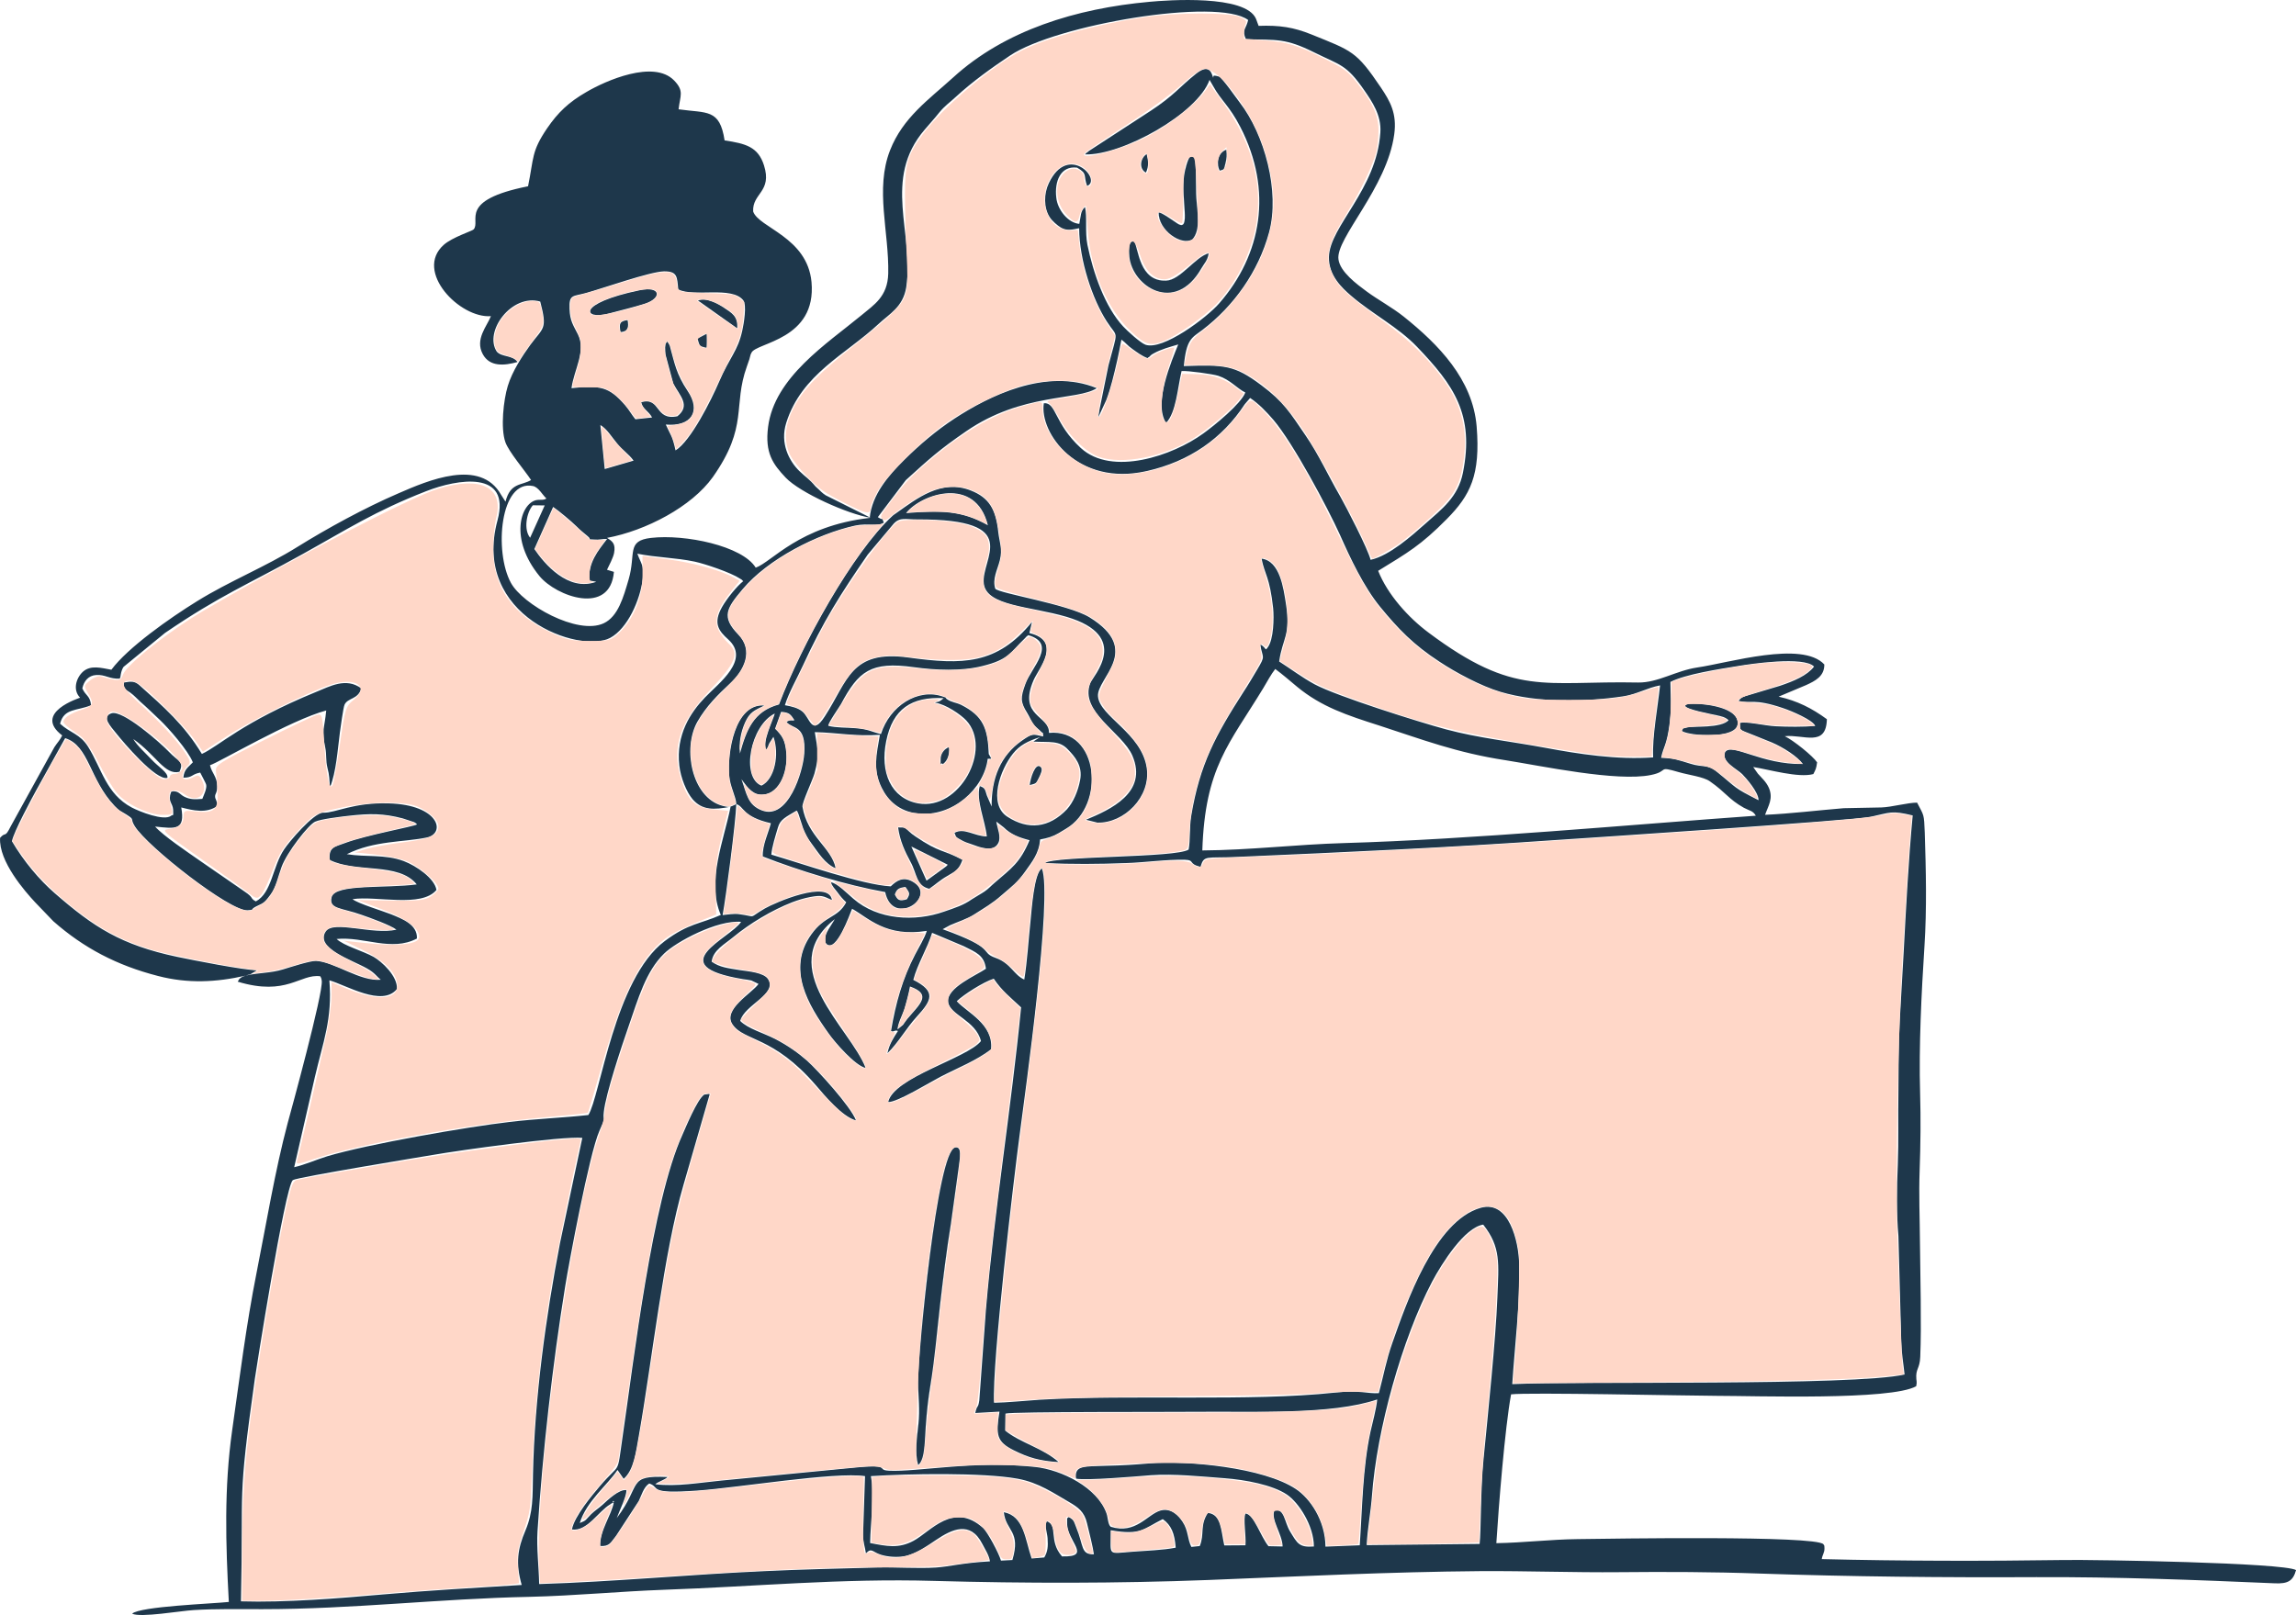 <?xml version="1.0" encoding="UTF-8" standalone="no"?>
<!-- Creator: CorelDRAW SE -->

<svg
   xml:space="preserve"
   width="152.684mm"
   height="107.429mm"
   version="1.1"
   style="clip-rule:evenodd;fill-rule:evenodd;image-rendering:optimizeQuality;shape-rendering:geometricPrecision;text-rendering:geometricPrecision"
   viewBox="0 0 15268.41 10742.851"
   id="svg39"
   sodipodi:docname="Produktkategorien_Illu_IT_Systembetreuung.svg"
   inkscape:version="1.3.2 (1:1.3.2+202311252150+091e20ef0f)"
   xmlns:inkscape="http://www.inkscape.org/namespaces/inkscape"
   xmlns:sodipodi="http://sodipodi.sourceforge.net/DTD/sodipodi-0.dtd"
   xmlns:xlink="http://www.w3.org/1999/xlink"
   xmlns="http://www.w3.org/2000/svg"
   xmlns:svg="http://www.w3.org/2000/svg"><sodipodi:namedview
   id="namedview41"
   pagecolor="#ffffff"
   bordercolor="#666666"
   borderopacity="1.0"
   inkscape:pageshadow="2"
   inkscape:pageopacity="0.0"
   inkscape:pagecheckerboard="0"
   inkscape:document-units="mm"
   showgrid="false"
   inkscape:zoom="1.026783"
   inkscape:cx="139.7569"
   inkscape:cy="190.40051"
   inkscape:window-width="1920"
   inkscape:window-height="997"
   inkscape:window-x="0"
   inkscape:window-y="28"
   inkscape:window-maximized="1"
   inkscape:current-layer="_584013032"
   inkscape:showpageshadow="0"
   inkscape:deskcolor="#d1d1d1" />
 <defs
   id="defs4"><linearGradient
   id="linearGradient57"
   inkscape:collect="always"><stop
     style="stop-color:#1e374b;stop-opacity:1;"
     offset="0"
     id="stop57" /><stop
     style="stop-color:#1e374b;stop-opacity:0;"
     offset="1"
     id="stop58" /></linearGradient>
  <style
   type="text/css"
   id="style2">
   <![CDATA[
    .fil0 {fill:#010101}
   ]]>
  </style>
 <linearGradient
   inkscape:collect="always"
   xlink:href="#linearGradient57"
   id="linearGradient58"
   x1="2320.591"
   y1="16730.417"
   x2="17589"
   y2="16730.417"
   gradientUnits="userSpaceOnUse" /></defs>
 <g
   id="Ebene_x0020_1"
   inkscape:label="Ebene 1"
   inkscape:groupmode="layer"
   transform="translate(-2320.591,-11358.991)">
  <g
   id="_584013032"
   inkscape:export-filename="/mnt/samba/data/Marketing/Webseiten/X-Net_HP_2024/Ulf/x-net HP 2025 Illustrationen/x-net HP Lösungs-Produktkategorien Illus_vektor/SVG-zugeschnitten/IT-Systembetreuung.svg"
   inkscape:export-xdpi="96"
   inkscape:export-ydpi="96"
   style="fill:#1e374b;fill-opacity:1;stroke:url(#linearGradient58)">
   <path
   class="fil0"
   d="m 9707,21538 c 202,35 215,-9 346,-74 56,40 79,94 86,190 -87,17 -198,20 -287,27 -173,13 -144,31 -145,-143 z m -3289,-78 c 9,-13 -6,8 0,0 z m -19,-117 c 1,-1 4,2 4,4 0,1 1,2 1,2 0,0 -21,14 -5,-6 z m 1713,-165 c 245,-16 744,-25 975,17 143,26 244,99 344,156 59,34 101,65 118,140 13,52 41,165 46,207 -89,2 -66,-55 -118,-180 -16,-39 -13,-48 -50,-68 -12,21 -10,-19 -10,39 -2,125 171,228 -34,223 -92,-105 -24,-205 -101,-234 -16,32 2,76 5,112 4,57 1,89 -22,129 l -84,7 c -44,-128 -51,-283 -185,-308 14,128 115,123 57,318 l -76,4 c -13,-48 -90,-191 -119,-217 -198,-178 -350,25 -462,85 -100,54 -179,36 -289,15 2,-144 30,-304 5,-445 z m 4048,451 -751,8 c 5,-108 27,-219 35,-327 32,-442 201,-1046 400,-1425 66,-124 216,-361 340,-380 119,152 103,257 94,488 -10,269 -64,787 -92,1074 -20,197 -16,480 -26,562 z m -6370,273 c -310,19 -616,36 -922,63 -294,26 -651,55 -945,46 17,-791 -25,-646 92,-1478 4,-32 201,-1284 253,-1324 25,-19 888,-160 934,-168 170,-30 859,-126 991,-113 l -148,698 c -95,493 -169,1031 -180,1540 -3,151 2,250 -50,373 -53,123 -66,220 -25,363 z m 2499,-3695 c 4,-47 30,-90 45,-134 13,-42 32,-116 38,-152 149,53 66,116 -18,216 -13,16 -16,23 -28,39 z m 53,-948 c 22,35 37,40 9,82 -51,15 -61,5 -80,-32 14,-36 24,-44 71,-50 z m -3829,-180 c 178,89 458,13 579,163 -207,28 -543,-5 -566,85 -20,80 65,69 201,118 58,20 190,68 230,98 -157,37 -418,-65 -470,12 -74,110 176,190 274,246 55,31 63,53 92,75 -136,14 -309,-119 -431,-125 -40,-1 -172,42 -218,56 -88,27 -164,21 -251,42 13,-5 25,-7 34,-10 l 43,-26 c -87,0 -431,-68 -531,-89 -373,-79 -555,-197 -816,-425 -101,-88 -204,-210 -283,-344 10,-60 135,-291 167,-349 l 187,-337 c 160,51 160,273 329,451 34,36 37,31 78,57 61,39 21,22 56,78 86,138 634,566 749,559 48,-3 18,-2 48,-20 3,-1 5,-3 7,-4 47,-25 51,-15 99,-81 37,-50 49,-118 73,-183 35,-97 180,-282 223,-301 39,-18 174,-34 228,-40 136,-15 226,-16 355,18 l 76,25 c 15,9 11,7 19,15 -24,15 -335,70 -479,124 -68,26 -109,25 -102,112 z m 5803,-63 c 18,-553 179,-707 405,-1079 25,-42 53,-94 80,-128 51,38 91,73 145,118 162,134 333,190 546,258 284,92 513,181 841,231 234,37 742,145 967,98 123,-25 37,-62 184,-19 65,19 165,31 207,61 108,75 123,118 226,176 41,22 59,18 80,53 -841,60 -1899,158 -2738,182 -317,9 -627,47 -943,49 z m -3065,-474 c 26,33 63,96 122,102 120,12 189,-140 176,-280 -8,-84 -27,-110 -74,-158 l 40,-112 c 56,4 63,17 89,56 -2,1 -5,-1 -5,1 -2,4 -26,-8 -48,11 42,49 131,16 118,210 -8,121 -108,445 -282,378 -96,-37 -101,-112 -136,-208 z m 1941,-250 c 108,6 173,-10 231,53 43,45 100,107 80,205 -14,73 -46,147 -87,192 -119,125 -257,140 -396,50 -131,-84 -48,-314 37,-420 44,-55 95,-82 180,-110 z m -1777,54 c 19,-25 9,-16 21,-42 l 28,-44 c 41,116 9,283 -80,325 -139,-56 -73,-401 89,-480 -12,45 -85,191 -58,241 z m 1123,-313 c 72,10 174,81 208,118 176,189 -44,602 -320,552 -180,-33 -255,-206 -212,-415 43,-213 168,-296 382,-285 -35,32 -40,21 -58,30 z m 5344,-12 c 79,20 101,-18 295,48 55,18 201,80 215,119 -77,7 -185,6 -263,2 -70,-3 -196,-34 -238,-22 4,55 -12,39 94,82 42,17 82,33 119,48 75,32 170,93 206,143 -275,6 -474,-144 -517,-79 -28,63 78,111 113,146 26,26 110,122 109,174 -173,-88 -136,-75 -275,-187 -68,-55 -95,-29 -179,-56 -76,-23 -105,-36 -194,-39 14,-74 39,-81 58,-240 12,-101 4,-173 4,-265 100,-51 321,-85 451,-106 77,-13 437,-67 504,4 -46,60 -135,97 -227,128 l -207,62 c -35,10 -48,12 -68,38 z m -4624,237 c -69,-15 -69,-23 -142,28 -140,98 -203,248 -201,438 l -32,-74 c -13,-42 -12,-50 -47,-62 -26,94 36,230 47,335 -83,-1 -150,-60 -215,-24 11,33 14,30 42,46 23,14 44,21 72,30 50,18 144,57 177,-8 21,-41 -6,-96 -13,-143 l 49,38 c 48,48 103,68 172,86 -64,152 -120,186 -233,284 -24,20 -38,38 -66,57 -25,17 -54,32 -83,51 -60,42 -109,56 -186,83 -195,69 -441,56 -604,-86 -42,-36 -107,-103 -148,-109 4,24 29,47 44,68 17,24 36,46 57,65 -57,107 -141,85 -233,215 -163,230 -20,467 118,660 42,59 175,212 244,227 -101,-264 -612,-667 -205,-990 -18,35 -70,96 -65,139 3,25 2,13 11,27 64,56 152,-194 169,-235 108,60 224,191 497,147 -15,49 -54,111 -78,158 -83,159 -129,322 -160,508 18,10 25,-10 46,0 -31,48 -56,85 -70,148 71,-68 126,-168 195,-243 99,-109 132,-167 -23,-245 27,-104 96,-215 125,-313 l 211,89 c 79,40 136,59 147,150 -64,44 -263,127 -251,221 12,88 183,121 218,260 -90,114 -581,241 -617,406 62,1 276,-131 345,-167 128,-66 237,-107 339,-184 17,-168 -159,-244 -228,-320 44,-43 175,-127 246,-150 54,81 113,126 182,191 -66,673 -176,1336 -234,2011 l -44,603 c -9,60 -13,22 -27,84 l 161,-9 c -25,156 -19,200 95,257 101,50 170,70 299,79 -105,-94 -256,-128 -356,-210 l 2,-113 c 39,-14 1137,-10 1280,-12 357,-4 889,22 1192,-82 -4,54 -32,159 -45,216 -52,243 -54,506 -71,754 l -228,9 c -2,-175 -103,-321 -197,-383 -214,-143 -722,-192 -980,-170 -96,8 -175,13 -274,15 -159,5 -213,-1 -209,76 0,3 1,7 2,10 72,13 397,-15 496,-23 153,-11 332,8 492,20 135,10 318,44 414,109 78,53 178,205 179,345 -99,8 -110,-21 -158,-99 -39,-64 -37,-154 -104,-142 -27,61 52,158 54,241 l -94,-2 c -53,-65 -98,-214 -153,-217 -16,34 5,148 0,211 l -141,1 c -22,-99 -20,-208 -109,-216 -55,83 -21,141 -54,220 l -56,6 c -28,-57 -19,-108 -59,-168 -24,-36 -74,-94 -146,-74 -89,26 -164,160 -331,108 -19,-15 -19,-64 -28,-88 -60,-173 -299,-291 -475,-310 -411,-44 -776,34 -972,25 -100,-5 52,-51 -304,-13 l -814,79 c -136,13 -298,42 -436,24 22,-19 60,-27 82,-48 -274,-12 -168,48 -338,273 18,-50 66,-145 64,-186 -50,-7 -127,69 -160,99 -26,23 -48,36 -74,61 -40,40 -29,41 -76,59 44,-144 183,-251 251,-353 l 41,59 c 68,-59 81,-177 101,-288 88,-499 165,-1217 297,-1668 l 174,-602 c -2,-1 -6,-4 -7,-2 l -29,4 c -47,31 -124,220 -146,269 -201,444 -321,1490 -397,2006 -39,270 -11,165 -150,328 -49,58 -171,201 -187,290 101,14 176,-121 254,-167 24,-15 -12,0 24,-11 -15,81 -94,187 -90,288 63,3 69,-23 106,-69 l 150,-230 c 18,-36 32,-93 70,-117 78,26 -19,71 321,47 269,-19 914,-126 1114,-96 l -13,390 c 1,59 11,69 19,124 38,-41 44,-8 100,9 46,14 104,18 153,10 77,-13 160,-73 214,-109 104,-70 227,-130 307,27 20,39 44,74 51,116 -185,10 -267,35 -359,41 -120,8 -265,-3 -390,0 -251,7 -500,12 -749,24 -499,22 -1001,71 -1500,86 -2,-110 -18,-242 -11,-351 34,-530 100,-1108 184,-1629 25,-155 160,-880 227,-1033 49,-110 21,-55 30,-128 13,-121 119,-438 163,-564 67,-193 116,-369 237,-488 80,-79 354,-226 513,-212 -73,112 -535,290 12,381 16,2 44,6 56,9 l 48,23 c -44,62 -240,170 -173,269 76,113 269,74 555,406 55,64 172,207 266,233 -34,-92 -254,-333 -325,-397 -58,-51 -128,-101 -213,-145 -78,-40 -181,-68 -232,-120 27,-107 249,-178 185,-278 -29,-44 -128,-51 -188,-60 -77,-13 -131,-17 -187,-56 9,-77 87,-116 143,-163 110,-91 258,-180 392,-232 39,-15 79,-27 120,-35 77,-14 84,-8 145,20 -20,-139 -380,18 -446,56 -119,69 -45,55 -171,38 -39,-5 -75,3 -110,6 23,-124 87,-617 91,-738 52,14 38,83 230,127 -16,63 -57,146 -54,221 240,94 556,191 814,237 51,240 357,27 181,-70 -61,-34 -104,-7 -144,32 -189,-10 -597,-154 -794,-211 3,-49 29,-130 44,-181 15,-53 50,-68 124,-112 6,8 2,-3 13,24 l 30,92 c 15,39 33,72 55,101 49,66 90,136 162,167 -27,-138 -188,-211 -221,-410 -4,-25 66,-173 80,-221 35,-130 21,-152 2,-275 158,4 264,29 433,18 -23,134 -48,229 12,352 42,86 118,158 240,171 229,26 441,-164 465,-364 9,0 17,1 24,-1 l -17,-30 c -7,-171 -37,-253 -183,-327 -35,-17 -67,-17 -96,-39 -24,-17 25,2 -25,-16 -167,-59 -354,62 -413,249 -67,-16 -81,-32 -168,-39 -55,-5 -132,-2 -182,-16 -5,-14 74,-126 84,-144 117,-219 197,-286 485,-246 147,20 315,28 457,-8 174,-43 181,-87 283,-186 13,-14 5,-7 21,-19 194,57 21,213 -19,324 -33,91 -35,119 12,194 18,29 25,54 50,84 12,14 23,21 35,33 27,29 18,2 21,39 z m -3019,-1038 47,9 c -188,69 -347,-122 -412,-218 l 125,-280 c 36,24 125,99 153,127 35,35 44,39 77,68 35,29 -18,17 48,22 24,3 49,-5 81,-4 -62,80 -126,158 -119,276 z m 320,-178 c 127,26 256,26 382,53 69,15 239,72 301,113 18,12 5,1 21,17 -39,30 -109,115 -141,172 -61,108 -22,159 41,215 150,136 -63,291 -155,387 -96,100 -193,247 -170,452 9,82 48,176 88,224 64,74 141,72 253,50 -42,216 -162,498 -65,720 -139,62 -211,53 -373,174 -335,251 -429,1035 -508,1157 -174,19 -349,25 -523,46 -278,32 -945,148 -1212,228 -75,23 -150,57 -221,73 l 138,-602 c 53,-229 117,-381 96,-641 113,32 351,179 449,58 6,-86 -101,-183 -155,-214 -72,-40 -197,-73 -246,-119 183,-18 364,87 534,-3 5,-94 -99,-131 -171,-161 -47,-19 -225,-73 -257,-101 159,-24 458,59 558,-61 -12,-77 -133,-160 -217,-192 -126,-47 -249,-25 -379,-46 178,-91 387,-80 531,-111 129,-27 85,-218 -253,-227 -237,-7 -351,64 -435,62 -63,-1 -229,196 -260,244 -78,116 -81,289 -188,346 -42,-22 -9,-22 -77,-67 l -297,-205 c -80,-56 -244,-166 -296,-226 137,15 201,26 174,-127 79,20 167,42 240,-10 -3,-45 -16,-42 -15,-66 1,-17 14,-21 14,-67 -1,-62 -36,-85 -48,-138 56,-16 538,-302 773,-364 -12,126 -32,126 -6,249 9,43 2,84 14,132 14,52 12,75 17,131 42,-106 50,-245 66,-367 4,-27 22,-165 31,-184 22,-47 90,-33 111,-108 -101,-75 -209,-13 -299,23 -495,203 -645,360 -761,413 -118,-195 -253,-312 -414,-456 -32,-28 -53,-28 -104,-19 -5,46 15,47 43,68 27,20 41,37 65,59 47,41 85,79 133,124 53,50 187,202 217,280 -29,32 -58,44 -63,102 63,0 53,-23 112,-34 6,13 38,70 40,82 5,25 -17,70 -26,93 -47,4 -81,5 -119,-14 -28,-14 -34,-32 -63,-36 -20,-2 -17,1 -26,4 -23,66 11,72 14,118 3,56 -3,28 -13,40 -47,38 -212,-28 -263,-55 -170,-91 -198,-256 -289,-403 -54,-87 -120,-92 -187,-154 26,-105 113,-84 206,-123 -6,-65 -36,-61 -58,-112 11,-49 40,-86 93,-89 59,-4 87,28 156,24 2,-3 3,-10 3,-9 2,10 1,-38 22,-69 l 276,-226 c 368,-251 540,-316 916,-525 297,-165 478,-284 821,-418 208,-81 565,-142 474,194 -174,639 549,890 749,782 116,-62 200,-252 217,-394 10,-90 -14,-103 -36,-166 z m 1787,-270 c 99,-127 462,-252 544,81 -173,-99 -317,-99 -544,-81 z m -2500,164 c -44,-53 -25,-167 18,-216 l 79,1 z m 577,-629 c 38,47 78,71 111,116 l -192,56 -29,-293 c 45,27 74,78 110,121 z m -302,-366 c 17,-124 98,-246 43,-357 -30,-61 -53,-88 -56,-170 -4,-99 22,-82 109,-106 109,-30 425,-142 519,-144 91,-1 87,38 95,120 104,53 354,-24 432,72 25,31 4,157 -6,201 -30,138 -82,173 -156,345 -50,116 -186,390 -288,453 -22,-101 -33,-100 -65,-172 169,15 237,-88 145,-224 -76,-113 -87,-187 -115,-287 -9,-33 3,2 -10,-26 l -10,-15 c -16,24 -8,-3 -14,39 0,0 1,44 2,46 l 52,194 c 44,83 117,146 27,218 -153,31 -108,-129 -240,-94 7,44 49,59 72,102 l -111,12 c -27,-33 -39,-59 -70,-95 -105,-121 -164,-132 -355,-112 z m 1989.201,862.148 -299.053,-149.639 c -31,-21 -24.339,-20.345 -67.148,-58.509 -45,-54 -63,-59 -109,-104 -66,-65 -129,-183 -86,-319 102,-325 396,-455 615,-659 69,-65 162,-111 183,-243 55,-360 -161,-718 123,-1049 36,-43 64,-72 97,-114 38,-46 67,-64 109,-103 112,-103 234,-190 362,-276 304,-204 1378,-388 1583,-236 -14,61 -44,64 -15,128 206,5 264,-7 451,86 177,88 216,79 337,255 50,73 114,164 106,279 -25,382 -337,623 -342,828 -3,123 88,207 146,257 141,122 313,208 440,341 243,254 383,449 305,838 -32,161 -141,242 -247,336 -95,84 -239,214 -367,243 -16,-69 -162,-352 -203,-424 -81,-140 -140,-273 -231,-406 -101,-148 -144,-221 -293,-332 -179,-134 -243,-136 -515,-127 17,-182 54,-188 123,-240 209,-159 373,-388 444,-650 73,-272 -31,-651 -195,-863 -18,-23 -118,-167 -139,-173 -52,-15 -31,3 -38,7 -8,-15 -17,-102 -113,-26 -115,92 -146,144 -301,246 l -406,264 c -15,10 2,-2 -13,10 -14,10 -10,6 -19,17 245,8 750,-272 828,-496 l 23,40 c 55,100 109,132 182,274 218,424 141,849 -140,1172 -83,96 -376,316 -491,276 -34,-12 -123,-94 -148,-121 -121,-130 -199,-354 -238,-543 -17,-85 -1,-186 -16,-252 -31,27 -27,60 -38,112 -75,-6 -145,-94 -153,-174 -13,-108 28,-214 138,-200 73,42 40,51 67,122 102,-41 -128,-289 -255,-18 -33,69 -34,163 6,225 16,26 53,57 75,70 41,23 76,13 121,4 1,215 90,475 183,619 76,119 78,42 12,293 l -61,301 c -1,3 -1,6 -1,10 -2,12 -4,17 -5,33 l 52,-112 c 15,-40 29,-85 40,-128 24,-93 43,-177 61,-275 31,22 39,39 74,63 31,22 62,46 100,60 3,-2 6,-8 7,-6 1,3 7,-7 13,-11 9,-7 -1,-3 20,-14 52,-29 108,-43 164,-60 -45,111 -166,392 -81,522 67,-69 76,-230 103,-345 43,-3 208,20 245,32 79,26 121,82 179,111 -30,76 -204,218 -279,272 -203,148 -608,287 -815,97 -178,-163 -162,-305 -246,-298 -31,198 225,557 686,451 282,-64 501,-216 650,-444 l 36,-42 c 60,41 109,93 155,146 131,154 360,583 442,764 69,156 159,347 268,480 119,145 221,252 395,365 107,71 274,161 405,200 247,73 555,69 821,29 87,-14 155,-56 240,-72 -15,145 -53,341 -46,479 -241,17 -493,-22 -718,-64 -226,-42 -445,-65 -658,-122 -182,-49 -730,-222 -875,-300 -83,-45 -159,-103 -236,-152 23,-159 78,-173 45,-383 -16,-101 -39,-286 -162,-301 21,108 54,119 77,330 6,63 4,207 -36,260 -21,28 -4,6 -50,-20 16,98 39,69 -22,171 -32,54 -61,103 -89,145 -184,287 -291,481 -348,827 -12,72 -5,158 -17,222 -82,56 -884,41 -958,90 187,8 352,7 540,0 130,-4 267,-25 394,-22 68,2 17,26 103,47 24,-81 35,-56 243,-66 712,-31 1421,-63 2130,-113 150,-10 1971,-130 2083,-154 134,-29 138,-43 280,-9 -28,299 -44,612 -60,909 -8,150 -18,304 -26,458 -9,160 -7,317 -9,480 -3,158 2,319 -4,476 -7,150 -9,329 4,474 l 19,703 c 3,89 14,142 22,219 -333,77 -2179,44 -2609,64 17,-263 52,-529 46,-797 -3,-153 -68,-428 -255,-376 -309,87 -497,640 -588,898 -41,116 -57,211 -90,335 -77,5 -122,-22 -297,-3 -554,60 -1356,11 -1960,47 -92,6 -219,19 -302,20 -15,-265 135,-1520 170,-1781 36,-277 221,-1591 148,-1773 -52,29 -68,279 -75,345 -14,131 -22,271 -42,394 -69,-30 -89,-108 -190,-144 -113,-40 16,-59 -353,-191 l 48,-26 c 54,-24 114,-42 161,-72 73,-47 122,-74 184,-129 73,-63 102,-82 156,-157 45,-64 93,-121 99,-213 51,-9 86,-20 125,-43 19,-12 29,-18 48,-29 264,-155 219,-667 -114,-637 5,-117 -208,-107 -102,-351 33,-76 193,-260 -28,-313 l 17,-74 c -232,286 -463,286 -820,237 -385,-53 -403,153 -558,392 -87,136 -99,5 -150,-34 -29,-23 -68,-33 -115,-41 26,-84 81,-179 119,-262 137,-298 249,-474 432,-740 l 173,-206 c 43,-45 78,-27 158,-28 714,-2 419,258 441,428 19,149 309,149 550,220 434,129 176,393 158,441 -74,191 214,328 280,483 105,246 -148,359 -309,426 l 76,19 c 177,5 357,-171 328,-365 -35,-231 -313,-341 -324,-475 -10,-121 300,-307 -57,-526 -142,-87 -604,-159 -626,-190 -21,-65 15,-127 30,-188 20,-77 -3,-123 -10,-188 -16,-151 -60,-229 -182,-277 -196,-78 -359,53 -495,149 l -20,14 c -2,1 -4,3 -6,5 -264,243 -606,861 -755,1255 -170,46 -216,168 -260,326 -7,-76 6,-142 34,-206 32,-71 62,-80 128,-113 -197,-14 -246,315 -233,467 5,71 46,142 47,189 -44,19 -42,25 -96,10 -199,-56 -264,-379 -163,-558 60,-105 139,-182 215,-253 96,-89 161,-220 56,-328 -113,-117 -78,-173 30,-301 168,-200 494,-367 748,-423 91,-19 148,10 191,-20 -22,-48 12,-3 -40,-36 l 186,-246 c 161,-146 221,-201 401,-325 372,-257 742,-203 869,-287 -339,-139 -722,56 -944,201 -124,81 -234,175 -337,277 -103,102 -214,229 -229,385 -470,54 -651,294 -758,331 -89,-145 -470,-224 -696,-198 -166,19 -99,104 -149,276 -35,119 -70,247 -166,292 -174,81 -539,-125 -617,-269 -113,-207 -72,-690 147,-644 37,8 62,58 89,83 -21,14 -40,5 -69,11 -103,25 -179,258 23,505 112,136 470,265 495,-28 l -46,-14 c 13,-27 41,-80 47,-111 12,-63 -12,-79 -47,-101 258,-48 563,-207 704,-405 239,-340 131,-471 226,-735 5,-15 11,-30 17,-49 3,-10 4,-18 7,-26 11,-30 -16,33 7,-17 31,-68 434,-85 399,-470 -28,-299 -351,-361 -388,-469 -7,-122 128,-130 72,-307 -39,-123 -121,-145 -262,-166 -32,-213 -118,-180 -306,-207 10,-91 39,-121 -30,-192 -135,-139 -454,1 -583,77 -118,68 -189,136 -261,241 -106,156 -88,196 -127,386 -471,94 -311,230 -362,287 -8,10 -142,52 -199,103 -198,177 108,490 314,474 -26,67 -108,154 -54,253 46,85 142,77 231,52 -33,-47 -104,-31 -138,-69 -88,-134 100,-388 289,-333 49,188 21,170 -66,288 -53,73 -121,177 -150,274 -28,91 -49,279 -16,373 23,65 129,188 171,252 -62,38 -138,15 -170,144 l -29,-45 c -138,-247 -489,-95 -684,-10 -223,96 -475,234 -671,356 -211,132 -453,228 -667,361 -183,113 -461,309 -570,456 -67,-12 -137,-33 -189,13 -45,41 -70,121 -19,173 -1,1 -318,100 -119,251 -14,31 -33,48 -52,78 l -290,526 c -42,84 -31,32 -71,77 -10,157 166,357 233,429 l 121,126 c 202,178 423,294 696,364 200,52 387,42 582,-2 -3,1 -21,8 -22,8 -27,20 -10,2 -30,32 327,99 415,-54 549,-36 5,10 7,9 10,30 11,80 -207,876 -227,948 -84,316 -143,675 -207,997 -68,342 -112,695 -162,1047 -54,382 -43,753 -22,1140 -109,12 -589,29 -643,78 54,28 324,-19 410,-24 148,-9 305,-6 457,-6 599,0 1179,-70 1776,-82 302,-7 593,-36 894,-47 604,-21 1176,-77 1797,-59 608,17 1218,17 1821,-6 603,-24 1201,-54 1810,-59 309,-2 619,10 927,7 304,-3 624,-2 927,9 607,21 1227,27 1843,24 536,-2 1053,18 1586,41 89,4 122,-16 142,-88 -82,-49 -1340,-70 -1538,-67 -530,8 -1087,7 -1616,-6 4,-29 19,-43 18,-72 -1,-27 -1,-14 -7,-27 -52,-59 -1402,-37 -1635,-34 -180,2 -359,24 -540,27 15,-242 57,-767 98,-990 114,-14 1146,9 1370,10 257,0 1157,31 1324,-64 l 3,-19 c 0,-19 0,-10 -2,-28 -6,-71 23,-67 26,-149 9,-211 0,-542 -2,-760 -1,-162 -8,-318 -2,-481 6,-166 8,-347 3,-513 -9,-312 9,-668 29,-978 16,-248 10,-505 2,-754 -5,-128 -5,-111 -51,-200 -63,0 -170,30 -237,32 l -251,5 c -171,14 -359,37 -523,44 22,-62 56,-108 25,-180 -19,-42 -48,-65 -73,-94 l -31,-44 c 107,17 301,74 400,47 16,-32 19,-35 25,-78 -29,-43 -157,-146 -215,-174 126,-13 275,76 280,-113 -100,-73 -196,-122 -321,-150 l 183,-77 c 59,-27 122,-58 121,-137 -148,-160 -637,-10 -845,20 -142,21 -261,102 -393,100 -628,-13 -818,99 -1394,-332 -133,-99 -272,-252 -335,-411 197,-121 283,-169 457,-345 156,-158 224,-292 198,-615 -26,-314 -254,-546 -485,-731 -75,-60 -173,-113 -246,-167 -65,-48 -177,-130 -188,-214 -20,-139 323,-475 371,-832 19,-139 -28,-220 -89,-311 -164,-243 -191,-243 -462,-353 -119,-48 -211,-62 -351,-57 l -17,-46 c -68,-164 -593,-125 -709,-114 -486,44 -961,189 -1305,503 -162,147 -335,267 -420,485 -101,258 -6,541 -12,820 -4,154 -96,208 -177,276 -230,190 -580,413 -622,744 -22,173 32,247 117,337 95,100 412.201,243.148 565.201,267.148 z"
   id="path7"
   style="fill:#1e374b;fill-opacity:1;stroke:none"
   sodipodi:nodetypes="ccccccccscccscccccccccccccccccccccccccccccccccccccccccccccccccccccccccccccccccccccccccccccccccccccccccccccccccccccccccccccccccccccccccccccccccccccscccccccccccccccccccccccccccccccccccccccccccccccccccccccccccccccccccccccccccccccccccccccccsccccccccccccccccccccccccccccccccccccccccccccccccccccccccccccccccccccccccccccccccccccccccccccccccccccccccccccccccscccccccccccccccccccccccccccccccccccccccccccccccccccccccccccccccsccccccccccccccccccccccccccccccccccccccccccccccccccccccccccccccccccccccccsccccccccccccccccccccccccccccccccccccccccccccccccccccccccccccccccccccccccccccccccccccccccccccccccccccccccccccccccccccccccccccccccccccccccccccccccccccccccccccccccccscccccccccccccccccccccccccccccccccccccccccccccccccccccccccccccccccscccccccccccccccccccccccccsccccccccccccccccccccccccccccccccccccc" />
   <path
   class="fil0"
   d="m 8427,21104 c 47,-40 42,-164 50,-262 8,-105 15,-171 31,-270 29,-175 44,-361 65,-542 20,-174 43,-359 71,-531 l 54,-391 c 5,-43 21,-124 -25,-116 -120,20 -248,1377 -247,1559 1,104 14,180 2,283 -10,93 -25,193 -1,270 z"
   id="path9"
   style="fill:#1e374b;fill-opacity:1;stroke:url(#linearGradient58)" />
   <path
   class="fil0"
   d="m 3434,16533 c 5,-36 -59,-71 -107,-123 -36,-39 -95,-91 -120,-135 152,106 208,242 307,218 32,-71 -6,-65 -70,-133 -54,-57 -308,-282 -383,-256 -66,23 -7,84 34,135 44,55 264,317 339,294 z"
   id="path11"
   style="fill:#1e374b;fill-opacity:1;stroke:url(#linearGradient58)" />
   <path
   class="fil0"
   d="m 10026,12772 c -3,118 151,224 224,179 56,-62 33,-179 26,-274 -5,-64 3,-233 -15,-280 -3,0 -7,-3 -7,0 l -19,5 c -17,15 -35,92 -39,118 -25,163 48,384 -44,327 -26,-17 -103,-73 -126,-75 z"
   id="path13"
   style="fill:#1e374b;fill-opacity:1;stroke:url(#linearGradient58)" />
   <path
   class="fil0"
   d="m 8482,17217 -101,-227 242,121 c -6,8 -5,7 -17,16 z m 18,54 c 43,-29 69,-56 120,-85 60,-35 77,-44 101,-107 -133,-72 -149,-44 -313,-156 -21,-14 -26,-19 -43,-34 -31,-26 -21,-26 -72,-26 12,90 46,161 82,228 44,78 37,160 125,180 z"
   id="path15"
   style="fill:#1e374b;fill-opacity:1;stroke:url(#linearGradient58)" />
   <path
   class="fil0"
   d="m 10358,13044 c -89,24 -188,179 -283,182 -180,7 -183,-214 -212,-261 -7,3 -44,-17 -32,102 21,198 304,382 478,78 19,-34 42,-52 49,-101 z"
   id="path17"
   style="fill:#1e374b;fill-opacity:1;stroke:url(#linearGradient58)" />
   <path
   class="fil0"
   d="m 6573,13290 c -421,88 -374,199 -207,155 79,-21 170,-43 243,-66 114,-37 108,-119 -36,-89 z"
   id="path19"
   style="fill:#1e374b;fill-opacity:1;stroke:url(#linearGradient58)" />
   <path
   class="fil0"
   d="m 13527,16053 c 0,24 171,55 211,64 30,7 55,11 78,33 -51,55 -235,38 -275,48 -48,12 -20,4 -37,23 51,34 366,56 372,-48 7,-105 -205,-132 -294,-133 -43,-1 -42,2 -55,13 z"
   id="path21"
   style="fill:#1e374b;fill-opacity:1;stroke:url(#linearGradient58)" />
   <path
   class="fil0"
   d="m 6962,13358 261,185 c 6,-82 -38,-103 -88,-137 -36,-24 -116,-70 -173,-48 z"
   id="path23"
   style="fill:#1e374b;fill-opacity:1;stroke:url(#linearGradient58)" />
   <path
   class="fil0"
   d="m 10432,12494 c 31,-10 26,-2 38,-50 8,-29 9,-56 6,-89 -64,21 -64,106 -44,139 z"
   id="path25"
   style="fill:#1e374b;fill-opacity:1;stroke:url(#linearGradient58)" />
   <path
   class="fil0"
   d="m 9168,16581 c 45,-11 41,-9 61,-48 11,-24 29,-56 12,-72 -35,-34 -69,78 -73,120 z"
   id="path27"
   style="fill:#1e374b;fill-opacity:1;stroke:url(#linearGradient58)" />
   <path
   class="fil0"
   d="m 8590,16442 c 30,-22 46,-60 42,-113 -31,11 -56,42 -56,79 0,71 -4,11 14,34 z"
   id="path29"
   style="fill:#1e374b;fill-opacity:1;stroke:url(#linearGradient58)" />
   <path
   class="fil0"
   d="m 9941,12507 c 21,-44 15,-81 5,-123 -44,27 -52,100 -5,123 z"
   id="path31"
   style="fill:#1e374b;fill-opacity:1;stroke:url(#linearGradient58)" />
   <path
   class="fil0"
   d="m 6959,13611 c 17,46 4,50 61,61 l 1,-93 z"
   id="path33"
   style="fill:#1e374b;fill-opacity:1;stroke:url(#linearGradient58)" />
   <path
   class="fil0"
   d="m 6447,13568 c 50,-3 56,-33 47,-80 -52,8 -57,21 -47,80 z"
   id="path35"
   style="fill:#1e374b;fill-opacity:1;stroke:url(#linearGradient58)" />
  <path
   style="fill:#ffd7c8;fill-opacity:1;fill-rule:nonzero;stroke:none;stroke-width:1.126;stroke-linecap:round;stroke-linejoin:round;stroke-miterlimit:10"
   d="m 250.123,347.172 c 0.482,-10.486 3.277,-37.714 6.233,-60.702 3.978,-30.938 5.321,-43.007 6.052,-54.391 0.416,-6.477 0.282,-12.418 -0.303,-13.465 -0.306,-0.548 -0.418,-0.49 -1.045,0.541 -0.921,1.515 -1.632,5.752 -2.487,14.818 -1.028,10.901 -1.085,11.367 -1.43,11.58 -0.174,0.107 -1.292,-0.742 -2.485,-1.888 -1.213,-1.164 -2.988,-2.451 -4.024,-2.916 -1.02,-0.458 -2.319,-1.332 -2.888,-1.943 -1.059,-1.139 -4.856,-3.211 -7.92,-4.322 -0.947,-0.343 -1.848,-0.732 -2.002,-0.865 -0.154,-0.132 1.244,-0.883 3.106,-1.669 9.476,-3.999 19.067,-13.059 20.347,-19.223 0.249,-1.196 0.411,-1.335 2.336,-1.998 1.138,-0.392 3.176,-1.449 4.53,-2.349 4.521,-3.006 6.499,-7.262 6.23,-13.406 -0.123,-2.809 -0.295,-3.562 -1.263,-5.529 -1.697,-3.447 -4.605,-5.4 -8.038,-5.4 -1.095,0 -1.316,-0.118 -1.316,-0.702 0,-0.39 -0.989,-1.756 -2.225,-3.071 -1.223,-1.303 -2.328,-2.782 -2.455,-3.286 -0.47,-1.874 0.149,-4.282 2.082,-8.092 1.544,-3.043 1.908,-4.085 1.908,-5.449 0,-2.06 -0.786,-3.191 -2.77,-3.984 -1.044,-0.418 -1.362,-0.716 -1.239,-1.159 0.091,-0.328 0.266,-0.945 0.389,-1.372 0.122,-0.426 0.17,-0.775 0.105,-0.775 -0.065,0 -1.432,1.278 -3.038,2.841 -3.457,3.363 -5.929,4.896 -9.748,6.045 -3.644,1.097 -9.492,1.182 -17.387,0.253 -4.757,-0.559 -5.994,-0.598 -8.02,-0.251 -5.098,0.874 -7.157,2.733 -11.644,10.515 -1.599,2.773 -3.354,5.468 -3.9,5.989 l -0.994,0.948 -0.748,-0.905 c -0.412,-0.498 -1.178,-1.463 -1.704,-2.145 -0.717,-0.93 -1.431,-1.379 -2.855,-1.792 -1.691,-0.492 -1.874,-0.634 -1.674,-1.298 0.47,-1.558 7.557,-16.065 9.864,-20.192 5.15,-9.213 14.97,-22.896 17.91,-24.955 1.28,-0.897 11.905,-0.552 16.62,0.539 2.568,0.594 4.928,1.903 5.693,3.157 0.74,1.214 0.87,3.199 0.331,5.069 -2.562,8.89 -1.314,10.565 9.644,12.955 8.195,1.787 11,2.544 13.366,3.605 4.121,1.849 5.919,4.041 5.904,7.196 -0.009,1.918 -0.212,2.449 -2.683,7.008 -2.183,4.028 -1.362,6.264 4.745,12.919 4.898,5.338 6.018,7.296 6.031,10.547 0.007,1.632 -0.186,2.397 -0.918,3.644 -1.596,2.718 -4.872,5.167 -9.653,7.217 -1.086,0.465 -1.977,0.938 -1.98,1.05 -0.003,0.112 0.842,0.393 1.878,0.625 4.723,1.057 10.44,-2.27 12.857,-7.483 1.308,-2.819 1.292,-6.631 -0.038,-9.5 -1.134,-2.447 -4.03,-6.11 -6.547,-8.284 -2.337,-2.018 -4.303,-4.59 -4.585,-5.998 -0.181,-0.907 0.157,-1.838 1.95,-5.371 1.938,-3.818 2.169,-4.491 2.169,-6.315 0,-2.466 -1.027,-4.453 -3.365,-6.511 -3.297,-2.902 -6.223,-4.035 -18.096,-7.003 -5.639,-1.41 -8.227,-2.208 -8.541,-2.634 -0.514,-0.695 -0.365,-1.899 0.643,-5.21 0.836,-2.747 0.832,-4.038 -0.028,-9.135 -1.06,-6.281 -2.627,-8.504 -7.209,-10.231 -2.938,-1.107 -7.298,-0.836 -10.475,0.651 -2.655,1.243 -6.369,3.631 -9.088,5.844 -1.754,1.427 -1.835,1.455 -2.474,0.86 -0.646,-0.602 -0.584,-0.718 2.762,-5.167 2.674,-3.555 4.351,-5.363 7.666,-8.259 9.054,-7.912 17.078,-12.723 24.823,-14.883 5.022,-1.4 5.019,-1.401 5.019,0.47 0,7.059 7.053,14.451 15.507,16.252 4.893,1.042 11.515,0.128 17.747,-2.449 6.795,-2.811 12.126,-6.986 16.57,-12.977 2.623,-3.536 2.33,-3.544 5.986,0.16 4.525,4.584 10.576,14.467 17.232,28.142 7.412,15.229 8.655,17.4 12.818,22.382 6.203,7.423 12.387,12.263 21.535,16.853 4.123,2.069 8.281,3.516 12.606,4.385 2.523,0.507 4.796,0.623 12.224,0.625 10.457,0.002 13.271,-0.318 18.688,-2.129 2.04,-0.682 3.781,-1.168 3.87,-1.079 0.088,0.088 -0.148,2.551 -0.526,5.473 -0.377,2.922 -0.786,6.823 -0.909,8.67 l -0.222,3.357 -4.855,-0.006 c -6.62,-0.008 -9.163,-0.313 -26.031,-3.123 -18.828,-3.136 -27.651,-5.425 -44.578,-11.565 -7.259,-2.633 -9.412,-3.673 -14.363,-6.939 l -3.676,-2.425 0.449,-1.831 c 0.247,-1.007 0.7,-2.754 1.007,-3.883 1.298,-4.772 -0.096,-14.658 -2.554,-18.11 -0.747,-1.049 -2.312,-2.047 -3.209,-2.047 -0.589,0 -0.537,0.297 0.819,4.648 1.68,5.389 2.152,11.178 1.23,15.095 -0.542,2.305 -1.022,2.991 -1.651,2.362 -0.926,-0.926 -1.2,-0.46 -0.854,1.448 0.392,2.163 0.741,1.436 -5.459,11.395 -6.58,10.57 -9.438,16.994 -11.354,25.521 -0.506,2.25 -0.991,5.564 -1.078,7.363 -0.269,5.558 -0.212,5.412 -2.287,5.807 -2.928,0.556 -4.686,0.69 -16.603,1.256 -11.729,0.558 -16.325,0.957 -17.296,1.5 -1.535,0.859 17.624,0.884 26.421,0.034 5.647,-0.545 9.185,-0.433 10.258,0.326 1.685,1.191 2.341,1.202 2.82,0.046 0.541,-1.307 0.206,-1.262 12.747,-1.734 22.667,-0.854 51.849,-2.408 77.991,-4.152 55.711,-3.717 74.676,-5.204 79.512,-6.234 3.006,-0.64 3.687,-0.678 5.694,-0.32 l 2.28,0.407 -0.245,2.823 c -0.49,5.646 -1.022,13.859 -2.047,31.574 -1.248,21.565 -1.913,57.479 -1.335,72.137 0.187,4.735 0.499,13.489 0.693,19.455 0.195,5.966 0.475,11.66 0.623,12.654 0.148,0.994 0.258,1.808 0.244,1.808 -0.013,3.4e-4 -2.17,0.227 -4.792,0.503 -7.466,0.787 -25.901,1.241 -61,1.502 -17.802,0.132 -32.383,0.238 -32.402,0.236 -0.019,-0.002 0.255,-3.258 0.61,-7.235 0.355,-3.977 0.74,-11.273 0.857,-16.213 0.185,-7.833 0.135,-9.33 -0.394,-11.707 -1.145,-5.148 -2.861,-7.929 -5.521,-8.944 -4.193,-1.601 -10.206,2.238 -15.194,9.704 -4.462,6.677 -10.113,20.275 -12.72,30.604 -0.478,1.894 -1.016,4.004 -1.195,4.689 l -0.326,1.245 -5.767,-0.021 c -3.172,-0.012 -7.394,0.168 -9.382,0.399 -2.342,0.272 -14.35,0.532 -34.089,0.738 -21.168,0.22 -32.734,0.48 -37.876,0.851 -4.072,0.294 -7.852,0.534 -8.401,0.535 l -0.998,8.6e-4 z"
   id="path58"
   transform="matrix(26.458,0,0,26.458,2320.591,11358.991)" /><path
   style="fill:#ffd7c8;fill-opacity:1;fill-rule:nonzero;stroke:none;stroke-width:1.126;stroke-linecap:round;stroke-linejoin:round;stroke-miterlimit:10"
   d="m 135.542,394.776 c -0.608,-9.189 0.574,-25.481 3.585,-49.412 3.039,-24.155 8.392,-52.008 11.676,-60.753 0.538,-1.432 1.065,-3.533 1.171,-4.67 0.34,-3.633 2.006,-9.409 6.655,-23.07 5.016,-14.742 7.01,-17.397 16.448,-21.906 4.442,-2.122 10.54,-3.747 10.509,-2.8 -0.005,0.142 -1.493,1.42 -3.307,2.839 -4.38,3.427 -5.637,4.841 -5.637,6.342 0,2.158 2.855,3.653 9.225,4.83 1.57,0.29 3.194,0.709 3.608,0.931 0.723,0.387 0.648,0.502 -1.874,2.845 -3.954,3.675 -4.886,5.757 -3.486,7.789 0.901,1.307 1.347,1.598 5.783,3.771 5.62,2.752 8.674,4.97 12.74,9.25 7.033,7.404 9.336,9.614 10.795,10.358 0.823,0.42 1.59,0.669 1.706,0.553 0.633,-0.633 -4.799,-7.695 -9.958,-12.948 -3.842,-3.912 -7.803,-6.626 -13.068,-8.953 -3.995,-1.766 -5.829,-2.865 -5.829,-3.493 0,-0.205 1.627,-1.95 3.615,-3.876 3.126,-3.029 3.615,-3.654 3.615,-4.619 0,-2.42 -1.329,-3.17 -7.153,-4.035 -3.333,-0.495 -7.309,-1.63 -7.309,-2.087 0,-2.193 8.61,-9.031 16.19,-12.857 3.135,-1.583 6.056,-2.634 8.596,-3.095 1.868,-0.339 2.404,-0.312 3.699,0.182 1.716,0.655 2.044,0.541 1.479,-0.515 -0.823,-1.538 -3.496,-1.791 -7.661,-0.725 -3.357,0.859 -8.103,2.829 -10.486,4.353 -1.857,1.188 -1.901,1.197 -3.938,0.828 -1.133,-0.205 -2.757,-0.269 -3.609,-0.141 -1.498,0.225 -1.542,0.206 -1.363,-0.584 0.318,-1.398 1.493,-10.167 2.255,-16.828 0.401,-3.504 0.837,-7.136 0.969,-8.072 l 0.24,-1.702 1.776,1.577 c 1.2,1.066 2.504,1.819 4.023,2.325 l 2.248,0.748 -0.504,1.615 c -0.86,2.758 -1.517,5.348 -1.517,5.979 0,0.332 0.271,0.749 0.603,0.925 0.934,0.497 12.372,4.345 14.995,5.044 1.287,0.343 2.162,0.734 1.944,0.869 -0.532,0.329 0.028,1.374 1.954,3.651 l 1.496,1.769 -0.718,0.913 c -0.395,0.502 -1.825,1.665 -3.179,2.585 -2.727,1.853 -4.195,3.293 -5.462,5.359 -2.836,4.623 -2.658,10.582 0.504,16.872 1.799,3.578 5.798,9.118 8.677,12.019 2.622,2.642 5.056,4.326 5.29,3.66 0.202,-0.576 -1.609,-3.663 -5.87,-10.007 -2.357,-3.509 -4.772,-7.4 -5.367,-8.647 -2.505,-5.249 -2.752,-9.569 -0.76,-13.306 1.111,-2.084 2.921,-4.23 2.242,-2.658 -0.164,0.379 -0.306,1.386 -0.317,2.238 -0.018,1.406 0.061,1.559 0.849,1.651 1.495,0.175 2.611,-1.39 5.518,-7.738 l 0.501,-1.095 3.15,1.987 c 4.256,2.685 7.214,3.608 11.559,3.608 1.852,0 3.368,0.13 3.368,0.289 0,0.159 -0.844,1.872 -1.876,3.806 -3.046,5.71 -5.736,13.637 -6.541,19.27 -0.212,1.481 -0.169,1.636 0.451,1.636 0.648,0 0.632,0.105 -0.302,1.98 -2.293,4.599 -1.567,4.685 1.807,0.215 1.376,-1.823 3.383,-4.36 4.46,-5.638 2.492,-2.956 3.376,-4.413 3.378,-5.569 0.002,-1.124 -1.254,-2.68 -2.862,-3.546 l -1.197,-0.644 0.467,-1.322 c 0.257,-0.727 1.248,-3.087 2.202,-5.243 0.955,-2.156 1.736,-4.091 1.736,-4.3 0,-0.582 0.441,-0.479 3.698,0.867 6.575,2.717 9.075,4.374 9.545,6.329 0.19,0.79 -0.078,1.029 -3.272,2.913 -4.355,2.569 -5.839,4.114 -5.839,6.081 0,1.543 0.26,1.857 4.796,5.777 1.183,1.022 2.398,2.377 2.7,3.01 0.53,1.111 0.52,1.183 -0.288,2.045 -0.46,0.491 -4.403,2.647 -8.761,4.791 -8.223,4.045 -11.756,6.284 -12.916,8.186 -1.825,2.993 0.2,2.425 9.304,-2.613 2.746,-1.519 6.439,-3.434 8.207,-4.255 1.768,-0.821 4.286,-2.186 5.595,-3.033 2.254,-1.458 2.381,-1.609 2.377,-2.838 -0.004,-1.671 -1.3,-4.411 -2.811,-5.947 -0.652,-0.663 -2.217,-2.041 -3.476,-3.062 l -2.29,-1.857 1.259,-1 c 1.471,-1.169 4.529,-3.053 6.381,-3.93 l 1.298,-0.615 0.553,0.842 c 0.304,0.463 1.838,2.087 3.408,3.609 l 2.855,2.767 -0.989,8.768 c -0.544,4.822 -2.151,17.988 -3.57,29.256 -2.943,23.358 -3.973,33.238 -5.172,49.584 -0.588,8.026 -1.009,11.925 -1.383,12.815 -0.295,0.704 -0.537,1.353 -0.537,1.441 0,0.088 1.36,0.073 3.022,-0.035 l 3.022,-0.196 -0.133,2.627 c -0.073,1.445 -0.041,2.991 0.07,3.435 0.447,1.782 3.554,3.849 8.078,5.372 2.23,0.751 7.289,1.448 7.289,1.004 0,-0.448 -2.78,-2.198 -6.198,-3.903 -1.799,-0.897 -4.162,-2.168 -5.251,-2.824 l -1.98,-1.193 v -1.989 -1.989 l 3.357,-0.222 c 1.846,-0.122 17.225,-0.227 34.175,-0.232 37.721,-0.012 46.022,-0.389 53.356,-2.423 1.234,-0.342 2.264,-0.594 2.29,-0.56 0.025,0.034 -0.221,1.302 -0.547,2.817 -0.326,1.515 -0.842,3.917 -1.145,5.337 -0.895,4.187 -1.571,10.292 -2.133,19.26 -0.29,4.628 -0.596,8.483 -0.68,8.567 -0.084,0.084 -1.907,0.231 -4.051,0.325 l -3.898,0.172 -0.443,-2.635 c -0.866,-5.154 -4.191,-10.154 -8.322,-12.513 -2.28,-1.302 -6.926,-2.897 -11.222,-3.852 -8.51,-1.892 -17.296,-2.291 -33.14,-1.507 -9.297,0.46 -10.035,0.645 -10.035,2.52 0,0.564 -0.058,1.025 -0.129,1.025 -0.071,0 -1.04,-0.403 -2.152,-0.896 -4.27,-1.891 -6.576,-2.267 -15.107,-2.46 -6.329,-0.143 -10.079,-0.018 -18.67,0.624 -10.197,0.762 -10.814,0.773 -11.977,0.218 -0.764,-0.364 -2.07,-0.585 -3.46,-0.585 -1.928,0 -34.838,3.098 -43.711,4.115 -1.704,0.195 -4.648,0.347 -6.542,0.337 l -3.443,-0.018 1.463,-0.735 c 0.805,-0.404 1.463,-0.86 1.463,-1.012 0,-0.396 -3.453,-0.341 -5.451,0.087 -2.063,0.442 -2.682,1.082 -4.481,4.629 -1.439,2.838 -1.794,3.102 -0.925,0.689 0.688,-1.911 0.647,-2.238 -0.286,-2.238 -1.21,0 -4.734,2.594 -9.087,6.687 -3.124,2.938 -0.653,-1.686 3.422,-6.402 1.199,-1.388 2.594,-3.026 3.101,-3.641 l 0.921,-1.118 0.771,1.083 0.771,1.083 0.77,-0.895 c 1.884,-2.191 2.71,-6.211 6.698,-32.607 3.984,-26.369 5.032,-31.37 10.649,-50.822 l 3.719,-12.879 h -0.997 c -0.831,0 -1.197,0.313 -2.205,1.889 -0.665,1.039 -2.118,3.944 -3.231,6.456 -5.672,12.807 -8.679,26.816 -14.32,66.719 -1.245,8.806 -2.354,16.527 -2.466,17.157 -0.139,0.791 -1.155,2.224 -3.279,4.628 -4.013,4.541 -6.248,7.525 -7.515,10.034 -1.211,2.398 -1.273,2.958 -0.328,2.958 1.306,0 3.254,-1.059 4.982,-2.706 2.484,-2.37 4.352,-3.902 4.535,-3.72 0.087,0.087 -0.485,1.67 -1.272,3.519 -0.787,1.848 -1.516,4.188 -1.62,5.2 -0.183,1.769 -0.158,1.84 0.642,1.84 0.458,0 1.182,-0.245 1.609,-0.544 0.928,-0.65 6.75,-9.402 8.296,-12.471 0.601,-1.192 1.308,-2.251 1.572,-2.352 0.264,-0.101 0.968,0.177 1.565,0.618 2.028,1.5 7.307,1.312 25.82,-0.92 16.056,-1.935 25.899,-2.622 26.661,-1.861 0.082,0.082 0.038,3.4 -0.096,7.375 -0.206,6.101 -10e-4,11.351 0.461,11.814 0.065,0.065 0.426,-0.048 0.803,-0.25 0.525,-0.281 1.037,-0.214 2.182,0.287 4.214,1.843 7.862,1.184 13.683,-2.472 6.041,-3.794 8.314,-4.284 10.8,-2.328 0.773,0.608 3.927,6.11 3.643,6.355 -0.065,0.056 -2.209,0.356 -4.766,0.667 -2.557,0.311 -5.733,0.708 -7.059,0.88 -1.326,0.173 -7.291,0.312 -13.257,0.309 -16.534,-0.009 -30.302,0.578 -61.966,2.639 -7.298,0.475 -16.077,0.979 -19.508,1.12 l -6.238,0.256 z m 96.537,-28.579 c 0.182,-0.674 0.496,-3.545 0.699,-6.381 0.203,-2.835 0.756,-7.867 1.229,-11.181 0.473,-3.314 1.245,-9.512 1.715,-13.773 1.273,-11.535 1.993,-17.16 3.914,-30.585 1.903,-13.298 2.063,-15.453 1.177,-15.793 -2.01,-0.771 -3.616,3.775 -5.621,15.905 -2.537,15.356 -4.092,31.094 -4.556,46.14 -0.484,15.682 -0.487,16.004 -0.158,17.216 0.27,0.995 0.299,1.008 0.776,0.355 0.273,-0.373 0.644,-1.229 0.826,-1.903 z"
   id="path59"
   transform="matrix(26.458,0,0,26.458,2320.591,11358.991)" /><path
   style="fill:#ffd7c8;fill-opacity:1;fill-rule:nonzero;stroke:none;stroke-width:1.126;stroke-linecap:round;stroke-linejoin:round;stroke-miterlimit:10"
   d="m 223.299,229.959 c -3.303,-0.705 -6.106,-2.118 -8.901,-4.488 -1.297,-1.1 -3.002,-2.443 -3.788,-2.984 -1.661,-1.144 -1.99,-1.18 5.458,0.604 2.841,0.681 5.424,1.238 5.74,1.239 0.359,8.2e-4 0.661,0.39 0.802,1.035 0.125,0.569 0.708,1.515 1.296,2.103 1.003,1.003 1.194,1.06 3.121,0.92 1.836,-0.133 2.174,-0.281 3.208,-1.409 1.586,-1.731 1.623,-3.571 0.096,-4.856 -1.839,-1.548 -3.856,-1.606 -5.801,-0.167 -0.839,0.62 -1.271,0.702 -2.665,0.504 -2.958,-0.419 -10.046,-2.294 -18.867,-4.991 -6.66,-2.036 -8.644,-2.771 -8.734,-3.239 -0.174,-0.901 1.609,-6.829 2.282,-7.592 0.321,-0.364 1.273,-1.103 2.115,-1.642 l 1.531,-0.981 1.105,3.096 c 1.526,4.273 5.338,9.596 7.799,10.887 0.84,0.441 0.947,0.437 0.947,-0.039 0,-1.091 -0.99,-2.836 -3.418,-6.024 -2.823,-3.707 -3.509,-4.91 -4.283,-7.522 l -0.546,-1.841 1.796,-4.529 1.796,-4.529 1.2e-4,-4.608 1.2e-4,-4.608 3.274,0.221 c 1.801,0.122 5.262,0.321 7.692,0.443 l 4.418,0.222 -0.286,2.099 c -0.875,6.427 0.01,10.485 3.003,13.76 2.515,2.751 4.405,3.49 8.935,3.49 3.465,0 3.728,-0.054 6.308,-1.286 1.784,-0.852 3.423,-1.987 4.857,-3.364 l 2.164,-2.078 0.19,2.503 c 0.104,1.377 0.443,3.477 0.752,4.668 0.309,1.191 0.689,2.849 0.845,3.683 l 0.284,1.518 -1.071,-0.207 c -0.589,-0.114 -1.672,-0.416 -2.406,-0.67 -1.487,-0.516 -3.596,-0.601 -4.273,-0.172 -0.746,0.473 -0.073,1.42 1.604,2.26 4.959,2.483 8.977,2.63 9.55,0.35 0.22,-0.875 -0.007,-2.996 -0.446,-4.162 -0.157,-0.418 0.323,-0.176 1.414,0.712 1.534,1.249 4.949,2.932 5.988,2.951 0.59,0.011 -1.326,3.631 -2.885,5.452 -1.991,2.326 -7.787,7.154 -10.747,8.952 -6.793,4.126 -14.658,5.723 -21.252,4.316 z m 11.916,-7.463 c 0.832,-0.631 2.406,-1.715 3.497,-2.409 1.717,-1.092 3.348,-2.924 3.352,-3.765 7.1e-4,-0.144 -0.812,-0.634 -1.806,-1.089 -6.721,-3.077 -8.613,-4.077 -10.693,-5.653 -1.405,-1.065 -2.695,-1.776 -3.223,-1.776 -0.83,0 -0.867,0.074 -0.641,1.281 0.367,1.954 1.175,4.161 2.466,6.729 0.644,1.28 1.486,3.172 1.872,4.204 0.676,1.807 2.292,3.626 3.222,3.626 0.242,0 1.121,-0.516 1.953,-1.147 z"
   id="path60"
   transform="matrix(26.458,0,0,26.458,2320.591,11358.991)" /><path
   style="fill:#ffd7c8;fill-opacity:1;fill-rule:nonzero;stroke:none;stroke-width:1.126;stroke-linecap:round;stroke-linejoin:round;stroke-miterlimit:10"
   d="m 230.013,201.649 c -3.185,-1.049 -5.013,-2.706 -6.505,-5.897 -0.784,-1.678 -0.882,-2.306 -0.852,-5.509 0.082,-8.949 4.686,-14.501 11.982,-14.45 1.643,0.011 1.696,0.039 0.916,0.472 l -0.829,0.46 1.346,0.432 c 3.299,1.058 7.21,4.189 8.177,6.544 1.246,3.035 0.837,7.25 -1.046,10.769 -1.254,2.345 -4.32,5.417 -6.41,6.422 -1.777,0.855 -5.291,1.247 -6.778,0.757 z m 7.735,-10.015 c 0.336,-0.371 0.69,-1.378 0.787,-2.238 0.146,-1.293 0.078,-1.563 -0.39,-1.563 -0.78,0 -1.931,1.999 -1.932,3.357 -0.001,1.292 0.609,1.468 1.536,0.444 z"
   id="path61"
   transform="matrix(26.458,0,0,26.458,2320.591,11358.991)" /><path
   style="fill:#ffd7c8;fill-opacity:1;fill-rule:nonzero;stroke:none;stroke-width:1.126;stroke-linecap:round;stroke-linejoin:round;stroke-miterlimit:10"
   d="m 248.151,199.613 c -0.599,-1.665 -1.311,-2.364 -1.985,-1.948 -0.485,0.3 -0.391,0.026 0.722,-2.089 0.569,-1.082 1.131,-2.57 1.249,-3.306 0.137,-0.855 0.398,-1.338 0.723,-1.338 0.354,0 0.431,-0.184 0.252,-0.603 -0.142,-0.331 -0.32,-1.067 -0.397,-1.636 -0.781,-5.789 -1.29,-7.146 -3.436,-9.157 -1.59,-1.49 -3.254,-2.49 -5.108,-3.068 -0.758,-0.236 -1.61,-0.631 -1.894,-0.877 -0.284,-0.246 -1.262,-0.634 -2.173,-0.863 -5.218,-1.312 -11.328,2.016 -13.992,7.622 l -0.913,1.92 -2.141,-0.604 c -1.178,-0.332 -3.572,-0.7 -5.32,-0.816 -1.748,-0.117 -3.692,-0.292 -4.32,-0.389 l -1.14,-0.177 0.71,-1.099 c 0.39,-0.605 1.678,-2.711 2.862,-4.68 5.143,-8.555 7.746,-9.725 18.852,-8.469 8.729,0.987 16.337,0.273 20.802,-1.951 0.774,-0.386 2.657,-1.932 4.185,-3.437 2.544,-2.507 2.851,-2.708 3.656,-2.402 0.483,0.184 1.223,0.772 1.644,1.307 1.065,1.354 0.787,2.583 -1.495,6.604 -2.114,3.725 -3.119,6.709 -2.76,8.195 0.45,1.863 2.263,5.033 3.866,6.758 l 1.609,1.732 -1.236,-0.195 c -1.757,-0.277 -3.559,0.638 -6.291,3.194 -2.673,2.501 -4.4,5.68 -5.047,9.29 -0.812,4.53 -0.771,4.462 -1.483,2.484 z"
   id="path62"
   transform="matrix(26.458,0,0,26.458,2320.591,11358.991)" /><path
   style="fill:#ffd7c8;fill-opacity:1;fill-rule:nonzero;stroke:none;stroke-width:1.126;stroke-linecap:round;stroke-linejoin:round;stroke-miterlimit:10"
   d="m 257.236,206.924 c -3.683,-1.016 -5.833,-3.052 -6.343,-6.007 -0.511,-2.963 1.897,-9.226 4.631,-12.043 1.379,-1.421 4.101,-3.031 4.101,-2.426 0,0.21 1.115,0.351 2.766,0.351 3.387,0 4.546,0.457 6.471,2.552 2.601,2.83 3.018,4.898 1.79,8.875 -1.994,6.454 -7.83,10.238 -13.416,8.697 z m 2.946,-9.713 c 0.492,-0.324 1.854,-2.999 1.854,-3.64 0,-0.268 -0.235,-0.683 -0.523,-0.922 -0.428,-0.355 -0.647,-0.321 -1.209,0.186 -0.577,0.522 -1.712,3.412 -1.712,4.358 0,0.349 1.069,0.361 1.589,0.018 z"
   id="path63"
   transform="matrix(26.458,0,0,26.458,2320.591,11358.991)" /><path
   style="fill:#ffd7c8;fill-opacity:1;fill-rule:nonzero;stroke:none;stroke-width:1.126;stroke-linecap:round;stroke-linejoin:round;stroke-miterlimit:10"
   d="m 231.449,217.669 c -0.78,-1.77 -1.519,-3.484 -1.643,-3.808 -0.16,-0.418 0.936,-0.01 3.778,1.404 2.202,1.096 4.004,2.099 4.004,2.228 0,0.225 -4.271,3.394 -4.575,3.394 -0.081,0 -0.785,-1.449 -1.565,-3.219 z"
   id="path64"
   transform="matrix(26.458,0,0,26.458,2320.591,11358.991)" /><path
   style="fill:#ffd7c8;fill-opacity:1;fill-rule:nonzero;stroke:none;stroke-width:0.563;stroke-linecap:round;stroke-linejoin:round;stroke-miterlimit:10"
   d="m 225.811,258.047 c 0.063,-0.268 0.485,-1.456 0.937,-2.639 0.452,-1.184 1.102,-3.271 1.445,-4.638 0.343,-1.367 0.649,-2.512 0.681,-2.544 0.032,-0.032 0.549,0.196 1.149,0.506 1.824,0.944 2.116,1.96 1.032,3.595 -0.276,0.416 -1.132,1.484 -1.904,2.372 -0.771,0.889 -1.599,1.912 -1.839,2.275 -0.24,0.363 -0.702,0.862 -1.027,1.11 l -0.59,0.45 z"
   id="path65"
   transform="matrix(26.458,0,0,26.458,2320.591,11358.991)" /><path
   style="fill:#ffd7c8;fill-opacity:1;fill-rule:nonzero;stroke:none;stroke-width:0.563;stroke-linecap:round;stroke-linejoin:round;stroke-miterlimit:10"
   d="m 226.118,226.14 c -0.201,-0.08 -0.543,-0.395 -0.759,-0.698 -0.38,-0.534 -0.383,-0.569 -0.1,-1.096 0.349,-0.647 0.727,-0.906 1.618,-1.106 0.631,-0.142 0.681,-0.121 1.051,0.444 0.468,0.714 0.504,1.015 0.205,1.736 -0.15,0.362 -0.383,0.585 -0.68,0.651 -0.248,0.055 -0.568,0.126 -0.71,0.157 -0.142,0.032 -0.423,-0.008 -0.624,-0.089 z"
   id="path66"
   transform="matrix(26.458,0,0,26.458,2320.591,11358.991)" /><path
   style="fill:#ffd7c8;fill-opacity:1;fill-rule:nonzero;stroke:none;stroke-width:1.126;stroke-linecap:round;stroke-linejoin:round;stroke-miterlimit:10"
   d="m 250.872,390.088 c -1.781,-3.89 -3.29,-5.975 -5.285,-7.3 -1.784,-1.185 -2.087,-1.269 -4.537,-1.269 -3.023,0 -4.435,0.591 -8.536,3.574 -4.375,3.182 -7.021,3.859 -11.867,3.034 l -1.62,-0.276 0.07,-8.229 0.07,-8.229 1.894,-0.243 c 1.042,-0.134 7.317,-0.243 13.945,-0.242 12.023,4.3e-4 17.4,0.328 21.865,1.333 4.318,0.972 13.969,6.434 15.225,8.618 0.502,0.872 1.466,4.32 2.519,9.009 0.121,0.54 0.015,0.775 -0.349,0.775 -0.998,0 -1.79,-1.279 -2.884,-4.659 -1.171,-3.616 -1.81,-4.638 -2.901,-4.638 -0.62,0 -0.659,0.16 -0.449,1.808 0.127,0.994 0.775,2.966 1.441,4.381 1.147,2.438 1.178,2.597 0.589,3.028 -0.342,0.25 -1.234,0.41 -1.982,0.354 -1.723,-0.128 -2.49,-1.318 -2.994,-4.643 -0.378,-2.497 -1.035,-3.894 -1.831,-3.894 -0.397,0 -0.475,0.764 -0.422,4.11 0.038,2.372 -0.081,4.258 -0.279,4.459 -0.189,0.192 -0.972,0.449 -1.74,0.571 l -1.395,0.223 -0.947,-3.39 c -1.246,-4.459 -2.425,-6.601 -4.182,-7.594 -0.758,-0.428 -1.583,-0.781 -1.835,-0.784 -0.683,-0.008 -0.193,1.821 1.188,4.436 1.186,2.247 1.447,4.041 0.949,6.533 -0.196,0.979 -0.334,1.076 -1.524,1.076 -1.255,0 -1.345,-0.079 -2.194,-1.933 z"
   id="path67"
   transform="matrix(26.458,0,0,26.458,2320.591,11358.991)" /><path
   style="fill:#ffd7c8;fill-opacity:1;fill-rule:nonzero;stroke:none;stroke-width:1.126;stroke-linecap:round;stroke-linejoin:round;stroke-miterlimit:10"
   d="m 299.238,387.754 c -0.172,-0.453 -0.417,-1.379 -0.544,-2.056 -0.417,-2.225 -2.223,-4.781 -4.001,-5.664 -2.062,-1.023 -3.293,-0.724 -6.75,1.639 -3.347,2.288 -5.901,2.948 -8.132,2.1 -0.638,-0.243 -0.925,-0.671 -1.097,-1.636 -0.556,-3.132 -3.252,-6.803 -6.665,-9.074 l -1.522,-1.013 3.072,-0.007 c 1.69,-0.004 6.016,-0.234 9.614,-0.511 8.347,-0.643 12.9,-0.641 20.911,0.008 9.897,0.803 14.953,1.92 18.743,4.141 2.915,1.708 6.449,7.411 6.887,11.114 l 0.211,1.783 h -1.227 c -1.756,0 -3.034,-1.238 -4.524,-4.384 -0.697,-1.471 -1.459,-3.063 -1.693,-3.536 -0.311,-0.629 -0.701,-0.861 -1.445,-0.861 -1.444,0 -1.448,0.779 -0.023,5.025 l 1.202,3.584 -1.397,0.108 c -0.768,0.059 -1.577,0.039 -1.797,-0.045 -0.22,-0.084 -1.169,-1.573 -2.109,-3.308 -0.94,-1.735 -2.125,-3.552 -2.632,-4.038 -1.52,-1.456 -1.792,-0.872 -1.568,3.374 l 0.197,3.737 h -2.534 -2.534 l -0.384,-1.98 c -0.792,-4.083 -1.893,-5.94 -3.52,-5.94 -0.911,0 -1.609,1.703 -1.951,4.758 -0.359,3.213 -0.495,3.506 -1.626,3.506 -0.579,0 -0.949,-0.262 -1.162,-0.824 z"
   id="path68"
   transform="matrix(26.458,0,0,26.458,2320.591,11358.991)" /><path
   style="fill:#ffd7c8;fill-opacity:1;fill-rule:nonzero;stroke:none;stroke-width:1.126;stroke-linecap:round;stroke-linejoin:round;stroke-miterlimit:10"
   d="m 343.789,386.77 c 0.104,-0.805 0.422,-3.555 0.707,-6.112 1.318,-11.827 1.621,-14.099 2.442,-18.354 3.009,-15.592 8.984,-32.922 14.605,-42.358 4.574,-7.678 9.733,-12.753 11.487,-11.298 0.825,0.684 2.271,3.697 2.85,5.934 0.479,1.853 0.534,3.292 0.348,9.089 -0.23,7.184 -1.307,20.789 -2.806,35.466 -0.484,4.735 -1.057,13.117 -1.275,18.628 l -0.396,10.02 -5.876,0.223 c -3.232,0.123 -9.565,0.223 -14.075,0.224 l -8.199,10e-4 z"
   id="path69"
   transform="matrix(26.458,0,0,26.458,2320.591,11358.991)" /><path
   style="fill:#ffd7c8;fill-opacity:1;fill-rule:nonzero;stroke:none;stroke-width:1.126;stroke-linecap:round;stroke-linejoin:round;stroke-miterlimit:10"
   d="m 279.666,389.886 c -0.238,-0.238 -0.413,-1.38 -0.413,-2.698 v -2.284 l 2.152,0.299 c 2.978,0.413 4.437,0.133 7.907,-1.522 2.897,-1.381 3.024,-1.409 3.677,-0.818 0.898,0.812 1.705,2.565 2.062,4.473 0.279,1.492 0.255,1.56 -0.609,1.746 -0.672,0.144 -12.998,1.201 -14.173,1.216 -0.104,0.001 -0.375,-0.184 -0.603,-0.411 z"
   id="path70"
   transform="matrix(26.458,0,0,26.458,2320.591,11358.991)" /><path
   style="fill:#ffd7c8;fill-opacity:1;fill-rule:nonzero;stroke:none;stroke-width:0.563;stroke-linecap:round;stroke-linejoin:round;stroke-miterlimit:10"
   d="m 190.831,197.058 c -0.717,-0.442 -1.024,-0.833 -1.57,-1.999 -0.461,-0.984 -0.481,-1.141 -0.479,-3.611 0.002,-2.161 0.066,-2.807 0.393,-3.96 0.582,-2.051 1.936,-4.665 3.06,-5.907 1.01,-1.116 1.923,-1.858 2.086,-1.695 0.053,0.053 -0.215,0.934 -0.597,1.956 -1.173,3.14 -1.436,4.181 -1.379,5.448 0.028,0.631 0.129,1.147 0.224,1.146 0.095,-0.001 0.485,-0.602 0.868,-1.336 0.383,-0.734 0.77,-1.326 0.861,-1.316 0.69,0.076 0.751,5.491 0.084,7.471 -0.621,1.843 -1.652,3.39 -2.579,3.87 -0.414,0.214 -0.525,0.206 -0.969,-0.068 z"
   id="path71"
   transform="matrix(26.458,0,0,26.458,2320.591,11358.991)" /><path
   style="fill:#ffd7c8;fill-opacity:1;fill-rule:nonzero;stroke:none;stroke-width:0.563;stroke-linecap:round;stroke-linejoin:round;stroke-miterlimit:10"
   d="m 191.601,203.677 c -1.443,-0.531 -2.736,-1.664 -3.402,-2.98 -0.416,-0.823 -1.227,-3.08 -1.227,-3.416 0,-0.142 0.43,0.206 0.955,0.773 1.313,1.418 2.148,1.8 3.743,1.711 1.527,-0.085 2.354,-0.461 3.435,-1.565 1.668,-1.703 2.597,-4.486 2.599,-7.787 0.002,-3.114 -0.642,-5.096 -2.125,-6.544 l -0.655,-0.639 0.715,-2.046 c 0.682,-1.951 0.738,-2.046 1.194,-2.047 0.756,-0.002 1.588,0.427 2.081,1.073 0.249,0.327 0.453,0.645 0.453,0.707 0,0.062 -0.256,0.113 -0.57,0.113 -0.313,0 -0.717,0.108 -0.897,0.24 -0.285,0.209 -0.297,0.277 -0.086,0.531 0.133,0.16 0.68,0.512 1.216,0.783 1.935,0.977 2.576,1.823 2.933,3.876 0.624,3.581 -1.19,10.352 -3.803,14.198 -0.826,1.215 -2.215,2.511 -3.144,2.933 -0.856,0.389 -2.481,0.429 -3.416,0.085 z"
   id="path72"
   transform="matrix(26.458,0,0,26.458,2320.591,11358.991)" /><path
   style="fill:#ffd7c8;fill-opacity:1;fill-rule:nonzero;stroke:none;stroke-width:0.563;stroke-linecap:round;stroke-linejoin:round;stroke-miterlimit:10"
   d="m 181.635,202.478 c -4.225,-1.178 -7.26,-5.64 -7.921,-11.645 -0.671,-6.101 1.401,-10.561 7.917,-17.032 3.28,-3.257 4.277,-4.426 5.002,-5.862 1.055,-2.091 1.266,-3.85 0.684,-5.698 -0.35,-1.109 -0.675,-1.6 -2.455,-3.698 -1.378,-1.624 -1.763,-2.467 -1.763,-3.856 0,-0.915 0.102,-1.329 0.549,-2.238 0.68,-1.381 2.503,-3.681 4.681,-5.907 5.786,-5.913 15.4,-11.3 24.64,-13.808 2.108,-0.572 2.612,-0.642 5.423,-0.756 1.704,-0.069 3.254,-0.191 3.443,-0.271 0.401,-0.169 0.52,-0.332 -1.459,1.979 -7.709,8.997 -18.047,26.866 -23.761,41.069 l -0.904,2.246 -1.092,0.381 c -4.014,1.401 -6.512,4.463 -8.172,10.02 -0.212,0.71 -0.42,1.193 -0.463,1.073 -0.183,-0.519 0.334,-3.789 0.842,-5.32 0.938,-2.829 1.927,-4.022 4.247,-5.124 0.585,-0.278 1.063,-0.568 1.063,-0.646 0,-0.226 -1.251,-0.162 -2.155,0.11 -4.191,1.261 -6.979,7.934 -6.757,16.173 0.074,2.741 0.084,2.801 0.878,5.258 0.442,1.367 0.803,2.654 0.803,2.86 0,0.284 -0.18,0.445 -0.737,0.657 -0.856,0.327 -1.456,0.335 -2.534,0.035 z"
   id="path73"
   transform="matrix(26.458,0,0,26.458,2320.591,11358.991)" /><path
   style="fill:#ffd7c8;fill-opacity:1;fill-rule:nonzero;stroke:none;stroke-width:0.398;stroke-linecap:round;stroke-linejoin:round;stroke-miterlimit:10"
   d="m 246.462,131.042 c -2.516,-1.243 -5.179,-1.982 -8.333,-2.312 -1.328,-0.139 -7.062,-0.089 -9.319,0.081 l -0.852,0.064 0.833,-0.808 c 1.377,-1.335 3.503,-2.548 5.741,-3.277 2.725,-0.887 5.817,-0.905 7.974,-0.046 2.245,0.894 4.115,2.893 5.106,5.459 0.43,1.112 0.555,1.584 0.416,1.571 -0.058,-0.005 -0.762,-0.335 -1.565,-0.731 z"
   id="path74"
   transform="matrix(26.458,0,0,26.458,2320.591,11358.991)" /><path
   style="fill:#ffd7c8;fill-opacity:1;fill-rule:nonzero;stroke:none;stroke-width:2.251;stroke-linecap:round;stroke-linejoin:round;stroke-miterlimit:10"
   d="m 74.657,291.792 c 0.571,-1.886 5.883,-24.697 7.33,-31.478 0.727,-3.409 1.327,-7.814 1.332,-9.789 l 0.009,-3.591 3.247,1.392 c 7.813,3.349 13.281,3.144 13.281,-0.498 0,-2.999 -3.044,-6.19 -8.453,-8.86 l -4.976,-2.457 4.821,0.524 c 8.82,0.959 14.118,0.401 14.118,-1.487 0,-2.175 -3.288,-4.615 -9.297,-6.899 l -6.198,-2.356 8.306,0.131 c 6.921,0.109 8.615,-0.071 10.158,-1.083 1.019,-0.667 1.852,-1.553 1.852,-1.967 0,-1.485 -5.224,-5.9 -8.264,-6.983 -1.704,-0.608 -5.268,-1.325 -7.92,-1.595 l -4.821,-0.49 2.89,-0.872 c 1.589,-0.48 5.869,-1.247 9.51,-1.705 6.735,-0.848 8.604,-1.735 8.604,-4.084 0,-1.769 -3.674,-4.672 -6.735,-5.322 -4.36,-0.926 -11.928,-0.575 -18.308,0.849 -6.051,1.35 -6.142,1.402 -10.379,5.892 -3.359,3.561 -4.679,5.624 -6.168,9.641 -1.042,2.811 -2.373,5.639 -2.957,6.285 -0.994,1.099 -1.224,1.049 -3.566,-0.767 -1.377,-1.068 -6.842,-5.005 -12.145,-8.75 -8.889,-6.277 -9.48,-6.826 -7.575,-7.041 2.649,-0.299 3.788,-1.264 3.788,-3.21 0,-1.425 0.246,-1.525 2.998,-1.215 4.676,0.527 5.755,-0.403 5.538,-4.773 -0.1,-2.01 -0.279,-4.406 -0.399,-5.326 -0.199,-1.53 0.804,-2.183 11.834,-7.71 6.628,-3.321 12.701,-6.216 13.495,-6.433 1.382,-0.378 1.462,-0.079 1.887,7.021 0.478,7.998 1.256,12.008 2.073,10.686 0.274,-0.444 1.112,-5.08 1.861,-10.302 1.305,-9.1 1.452,-9.57 3.531,-11.29 4.097,-3.391 0.206,-5.762 -6.034,-3.676 -5.754,1.924 -19.612,8.819 -25.922,12.898 l -6.01,3.885 -2.012,-2.901 c -1.106,-1.596 -4.792,-5.613 -8.191,-8.927 -4.594,-4.48 -6.644,-6.026 -7.99,-6.026 -2.781,0 -2.224,1.635 1.805,5.298 5.39,4.9 9.391,9.165 11.598,12.364 1.631,2.363 1.808,2.991 1.028,3.638 -0.518,0.43 -1.102,1.392 -1.297,2.137 -0.393,1.503 0.845,1.798 2.908,0.694 0.986,-0.528 1.393,-0.312 2.024,1.072 1.557,3.417 -1.397,5.686 -4.422,3.398 -1.648,-1.247 -3.719,-1.352 -3.829,-0.194 -0.111,1.167 -0.093,1.303 0.447,3.456 0.453,1.806 0.366,1.881 -2.185,1.874 -3.532,-0.009 -9.142,-2.695 -11.513,-5.513 -1.052,-1.25 -3.125,-4.684 -4.607,-7.631 -1.482,-2.947 -3.49,-5.92 -4.462,-6.606 -4.719,-3.331 -4.809,-3.438 -3.864,-4.577 0.491,-0.592 2.031,-1.44 3.421,-1.884 3.59,-1.146 3.872,-1.62 2.431,-4.077 -1.277,-2.176 -1.276,-2.187 0.365,-3.521 0.905,-0.736 2.145,-1.191 2.755,-1.011 4.391,1.297 4.865,1.255 5.528,-0.488 0.991,-2.607 11.638,-10.998 20.618,-16.249 22.595,-13.213 51.535,-28.251 58.524,-30.41 10.733,-3.315 16.582,-0.437 14.657,7.211 -0.424,1.684 -0.771,5.327 -0.771,8.094 10e-4,9.276 4.834,16.259 14.376,20.773 3.874,1.833 5.358,2.158 9.851,2.161 4.929,0.003 5.436,-0.136 7.426,-2.041 3.687,-3.53 5.877,-8.934 5.877,-14.504 v -4.842 l 6.542,0.89 c 6.297,0.857 13.139,2.753 16.33,4.525 l 1.524,0.846 -2.348,2.967 c -3.278,4.143 -4.158,7.06 -2.876,9.54 0.551,1.066 1.653,2.527 2.45,3.248 2.817,2.549 1.889,4.815 -4.924,12.023 -7.272,7.694 -9.347,14.008 -7.121,21.666 1.662,5.718 3.564,7.586 8.167,8.024 l 3.77,0.358 -1.631,6.542 c -1.226,4.919 -1.597,8.152 -1.495,13.031 l 0.136,6.489 -4.512,1.828 c -2.481,1.005 -5.613,2.508 -6.958,3.339 -6.828,4.22 -11.794,13.572 -17.097,32.195 -1.931,6.781 -3.592,12.412 -3.692,12.514 -0.1,0.102 -5.263,0.633 -11.474,1.181 -18.131,1.599 -46.512,6.744 -57.142,10.359 -4.301,1.463 -4.802,1.515 -4.485,0.47 z m -31.96,-96.557 c 0,-0.379 0.587,-0.689 1.304,-0.689 0.717,0 1.518,-0.542 1.781,-1.205 1.01,-2.551 -15.088,-15.46 -17.924,-14.372 -0.55,0.211 -1,1.165 -1,2.12 0,2.304 12.106,14.835 14.332,14.835 0.829,0 1.507,-0.31 1.507,-0.689 z"
   id="path75"
   transform="matrix(26.458,0,0,26.458,2320.591,11358.991)" /><path
   style="fill:#ffd7c8;fill-opacity:1;fill-rule:nonzero;stroke:none;stroke-width:0.796;stroke-linecap:round;stroke-linejoin:round;stroke-miterlimit:10"
   d="m 144.14,146.218 c -3.135,-1.081 -6.017,-3.401 -8.932,-7.192 l -0.749,-0.974 2.318,-5.177 2.318,-5.177 0.879,0.655 c 1.073,0.8 4.979,4.188 6.955,6.032 l 1.45,1.353 h 1.887 1.887 l -1.27,1.771 c -1.961,2.733 -2.694,4.555 -2.712,6.737 -0.014,1.736 0.011,1.819 0.594,1.963 0.539,0.134 0.498,0.17 -0.365,0.316 -1.599,0.271 -2.844,0.181 -4.261,-0.308 z"
   id="path76"
   transform="matrix(26.458,0,0,26.458,2320.591,11358.991)" /><path
   style="fill:#ffd7c8;fill-opacity:1;fill-rule:nonzero;stroke:none;stroke-width:0.796;stroke-linecap:round;stroke-linejoin:round;stroke-miterlimit:10"
   d="m 152.079,117.196 c -0.147,-0.721 -0.888,-8.647 -0.882,-9.439 l 0.004,-0.59 0.636,0.59 c 0.35,0.325 1.133,1.248 1.74,2.051 0.608,0.803 2.088,2.463 3.29,3.687 1.805,1.839 2.106,2.249 1.729,2.36 -0.251,0.074 -1.632,0.471 -3.068,0.884 -1.437,0.412 -2.774,0.812 -2.972,0.888 -0.241,0.092 -0.399,-0.051 -0.476,-0.432 z"
   id="path77"
   transform="matrix(26.458,0,0,26.458,2320.591,11358.991)" /><path
   style="fill:#ffd7c8;fill-opacity:1;fill-rule:nonzero;stroke:none;stroke-width:0.796;stroke-linecap:round;stroke-linejoin:round;stroke-miterlimit:10"
   d="m 169.519,111.587 c -0.165,-0.696 -0.629,-1.968 -1.032,-2.827 -0.402,-0.859 -0.731,-1.592 -0.731,-1.628 0,-0.036 0.63,-0.141 1.4,-0.233 3.153,-0.376 4.643,-1.327 5.175,-3.303 0.413,-1.532 -0.003,-3.157 -1.376,-5.379 -2.055,-3.327 -3.253,-6.264 -4.209,-10.321 -0.158,-0.67 -0.452,-1.437 -0.654,-1.704 -0.362,-0.481 -0.371,-0.481 -0.717,-0.014 -0.58,0.783 -0.394,2.492 0.716,6.588 0.862,3.179 1.271,4.249 2.225,5.817 1.571,2.582 1.719,3.832 0.606,5.1 -0.715,0.814 -0.894,0.892 -2.064,0.892 -1.354,0 -2.179,-0.443 -3.166,-1.701 -1.408,-1.794 -2.438,-2.314 -3.944,-1.994 -0.754,0.161 -0.765,0.181 -0.458,0.895 0.173,0.402 0.77,1.244 1.327,1.871 l 1.012,1.141 -1.163,0.148 c -0.64,0.082 -1.499,0.2 -1.91,0.262 -0.695,0.106 -0.84,-0.016 -2.102,-1.776 -1.701,-2.371 -3.846,-4.427 -5.564,-5.331 -1.297,-0.682 -1.41,-0.698 -5.161,-0.698 -3.382,0 -3.835,-0.047 -3.835,-0.397 -1e-4,-0.218 0.453,-1.917 1.008,-3.774 0.854,-2.86 1.012,-3.732 1.035,-5.693 0.026,-2.29 0.014,-2.342 -1.142,-4.733 -0.852,-1.763 -1.228,-2.884 -1.387,-4.142 -0.215,-1.692 -0.027,-3.368 0.427,-3.822 0.122,-0.122 1.418,-0.54 2.88,-0.927 1.462,-0.388 4.958,-1.429 7.77,-2.314 7.59,-2.388 10.45,-3.108 12.473,-3.143 1.584,-0.027 1.822,0.032 2.384,0.594 0.484,0.484 0.663,0.975 0.797,2.188 0.246,2.23 0.262,2.235 7.477,2.445 3.217,0.093 6.257,0.297 6.763,0.452 0.506,0.155 1.313,0.628 1.794,1.05 l 0.874,0.768 -0.116,2.689 c -0.166,3.858 -0.881,6.546 -2.635,9.897 -0.798,1.526 -1.951,3.815 -2.563,5.087 -5.273,10.969 -7.618,15.041 -10.251,17.801 -0.752,0.788 -1.434,1.433 -1.516,1.433 -0.082,0 -0.284,-0.569 -0.449,-1.265 z m 8.22,-25.883 c 0,-1.004 -0.082,-1.826 -0.183,-1.827 -0.536,-0.002 -2.252,1.149 -2.252,1.511 0,1.102 0.927,2.084 2.009,2.126 0.369,0.014 0.426,-0.227 0.426,-1.81 z M 157.42,83.037 c 0.435,-0.435 0.598,-0.862 0.598,-1.568 0,-1.146 -0.113,-1.24 -1.151,-0.958 -1.003,0.272 -1.365,0.949 -1.159,2.168 0.194,1.149 0.795,1.275 1.712,0.358 z m 27.993,-1.53 c -0.243,-1.619 -0.699,-2.377 -2.021,-3.358 -2.128,-1.578 -4.97,-2.847 -6.461,-2.883 -1.178,-0.028 -1.912,0.162 -1.606,0.418 0.75,0.628 9.897,6.976 10.05,6.976 0.116,0 0.133,-0.519 0.038,-1.153 z m -28.004,-3.69 c 2.544,-0.689 5.203,-1.534 5.908,-1.877 1.798,-0.875 2.361,-2.134 1.321,-2.958 -1.586,-1.258 -13.26,1.804 -15.812,4.147 -0.606,0.556 -0.712,1.368 -0.243,1.853 0.589,0.609 3.888,0.173 8.826,-1.165 z"
   id="path78"
   transform="matrix(26.458,0,0,26.458,2320.591,11358.991)" /><path
   style="fill:#ffd7c8;fill-opacity:1;fill-rule:nonzero;stroke:none;stroke-width:0.796;stroke-linecap:round;stroke-linejoin:round;stroke-miterlimit:10"
   d="m 129.662,90.429 c -0.263,-0.265 -1.249,-0.711 -2.191,-0.992 -0.942,-0.281 -1.961,-0.735 -2.264,-1.01 -1.261,-1.145 -1.311,-4.02 -0.114,-6.572 1.783,-3.803 6.152,-6.629 9.485,-6.136 1.137,0.168 1.222,0.33 1.794,3.424 0.421,2.279 0.165,2.996 -2.206,6.159 -1.174,1.566 -2.535,3.475 -3.026,4.242 -0.491,0.768 -0.917,1.389 -0.946,1.381 -0.029,-0.008 -0.268,-0.231 -0.531,-0.496 z"
   id="path79"
   transform="matrix(26.458,0,0,26.458,2320.591,11358.991)" /><path
   style="fill:#ffd7c8;fill-opacity:1;fill-rule:nonzero;stroke:none;stroke-width:0.796;stroke-linecap:round;stroke-linejoin:round;stroke-miterlimit:10"
   d="m 92.644,245.922 c -0.803,-0.175 -3.488,-1.143 -5.965,-2.15 -2.477,-1.008 -5.184,-1.965 -6.014,-2.127 -1.708,-0.333 -2.577,-0.175 -8.12,1.477 -1.681,0.501 -4.091,1.038 -5.357,1.193 -1.266,0.155 -2.63,0.335 -3.031,0.4 l -0.73,0.118 0.73,-0.427 0.73,-0.427 -1.217,-0.185 c -0.67,-0.102 -2.751,-0.415 -4.626,-0.695 -5.53,-0.827 -17.542,-3.295 -20.688,-4.249 -7.949,-2.412 -13.421,-5.364 -20.458,-11.036 -5.76,-4.644 -9.831,-8.958 -13.199,-13.987 l -1.595,-2.382 0.429,-1.149 c 1.295,-3.471 12.551,-24.401 13.123,-24.401 0.635,0 2.602,1.498 3.419,2.605 0.475,0.643 1.546,2.539 2.379,4.213 3.607,7.245 5.473,9.802 8.65,11.853 1.29,0.833 2.009,1.454 2.009,1.735 0,1.857 6.038,7.759 14.609,14.277 8.451,6.428 14.277,9.422 15.772,8.107 0.231,-0.203 0.982,-0.651 1.67,-0.996 2.245,-1.125 3.556,-3.066 4.958,-7.342 1.212,-3.695 2.382,-5.816 5.24,-9.496 2.477,-3.189 3.637,-4.137 5.614,-4.586 4.865,-1.106 12.524,-1.646 16.224,-1.144 3.085,0.419 7.562,1.727 7.189,2.101 -0.058,0.058 -3.108,0.805 -6.777,1.66 -9.635,2.245 -14.008,3.721 -14.551,4.913 -0.446,0.98 -0.353,2.477 0.173,2.758 1.185,0.634 4.485,1.286 8.802,1.737 5.08,0.531 8.194,1.147 9.708,1.919 1.28,0.653 2.539,1.744 2.295,1.988 -0.11,0.11 -2.993,0.316 -6.406,0.458 -7.005,0.291 -10.426,0.604 -12.129,1.11 -1.863,0.553 -2.795,1.921 -2.233,3.278 0.345,0.833 1.112,1.221 4.034,2.041 4.584,1.286 11.907,4.148 11.656,4.555 -0.234,0.379 -4.182,0.247 -8.894,-0.297 -5.429,-0.627 -7.009,-0.525 -8.055,0.521 -0.564,0.564 -0.689,0.9 -0.689,1.852 0,1.096 0.081,1.242 1.4,2.523 1.13,1.098 2.239,1.78 5.756,3.542 3.044,1.525 4.731,2.528 5.6,3.33 1.137,1.048 1.191,1.146 0.635,1.137 -0.335,-0.006 -1.266,-0.153 -2.07,-0.328 z"
   id="path80"
   transform="matrix(26.458,0,0,26.458,2320.591,11358.991)" /><path
   style="fill:#ffd7c8;fill-opacity:1;fill-rule:nonzero;stroke:none;stroke-width:1.592;stroke-linecap:round;stroke-linejoin:round;stroke-miterlimit:10"
   d="m 60.877,390.905 c 0.009,-14.008 0.554,-22.651 2.221,-35.183 2.32,-17.448 7.533,-47.607 9.525,-55.106 0.793,-2.986 1.202,-3.784 2.045,-3.991 1.793,-0.442 14.082,-2.608 27.836,-4.907 12.959,-2.166 32.431,-4.774 39.817,-5.333 3.73,-0.282 3.778,-0.271 3.525,0.804 -1.539,6.521 -5.948,28.239 -7.074,34.847 -2.847,16.705 -4.503,32.674 -5.111,49.269 -0.294,8.039 -0.409,8.811 -2.03,13.635 -1.576,4.693 -1.695,5.442 -1.447,9.113 l 0.27,4 -1.558,0.239 c -0.857,0.131 -5.721,0.475 -10.81,0.764 -5.089,0.289 -14.402,0.951 -20.696,1.472 -15.078,1.247 -26.472,1.938 -32.017,1.941 l -4.504,0.002 z"
   id="path81"
   transform="matrix(26.458,0,0,26.458,2320.591,11358.991)" /><path
   style="fill:#ffd7c8;fill-opacity:1;fill-rule:nonzero;stroke:none;stroke-width:0.796;stroke-linecap:round;stroke-linejoin:round;stroke-miterlimit:10"
   d="m 438.993,199.422 c -1.272,-0.727 -3.518,-2.321 -4.991,-3.543 -3.205,-2.658 -3.939,-3.067 -6.12,-3.411 -0.919,-0.145 -2.856,-0.599 -4.305,-1.009 -1.449,-0.41 -3.386,-0.817 -4.306,-0.902 l -1.671,-0.156 0.706,-2.138 c 1.217,-3.683 1.514,-5.726 1.671,-11.496 l 0.146,-5.356 1.461,-0.53 c 3.26,-1.182 12.584,-3.051 19.844,-3.977 5.722,-0.73 12.55,-0.546 13.806,0.372 0.415,0.304 0.407,0.353 -0.157,0.953 -1.67,1.778 -4.938,3.223 -12.176,5.385 -4.822,1.44 -6.526,2.197 -6.039,2.684 0.085,0.085 1.667,0.245 3.517,0.356 2.395,0.144 3.966,0.379 5.46,0.816 4.065,1.19 7.89,2.919 9.498,4.295 l 0.822,0.703 -5.235,0.004 c -3.969,0.003 -6,-0.111 -8.4,-0.471 -1.741,-0.262 -3.631,-0.478 -4.2,-0.481 l -1.035,-0.006 v 0.968 c 0,1.16 -0.133,1.078 5.132,3.176 2.065,0.823 4.357,1.833 5.094,2.245 1.617,0.904 4.343,2.874 5.001,3.613 l 0.477,0.536 -2.191,-0.169 c -3.014,-0.232 -6.214,-0.911 -10.495,-2.226 -5.626,-1.728 -6.913,-1.695 -6.913,0.175 0,1.131 0.69,2.06 2.593,3.493 2.008,1.512 3.476,3.134 4.772,5.274 0.878,1.45 1.117,2.152 0.73,2.147 -0.1,-0.001 -1.223,-0.597 -2.496,-1.324 z m -4.658,-15.102 c 1.734,-0.542 2.466,-1.289 2.466,-2.517 0,-2.771 -3.765,-4.595 -9.983,-4.836 -1.626,-0.063 -2.947,-0.008 -3.15,0.13 -0.915,0.626 1.033,1.429 5.95,2.453 2.936,0.611 4.561,1.183 4.435,1.561 -0.22,0.66 -2.521,1.171 -6.348,1.41 -4.09,0.255 -5.026,0.452 -5.026,1.061 0,0.854 2.84,1.34 7.183,1.228 2.072,-0.053 3.617,-0.223 4.473,-0.49 z"
   id="path82"
   transform="matrix(26.458,0,0,26.458,2320.591,11358.991)" /><path
   style="fill:#ffd7c8;fill-opacity:1;fill-rule:nonzero;stroke:none;stroke-width:0.796;stroke-linecap:round;stroke-linejoin:round;stroke-miterlimit:10"
   d="m 439.358,199.49 c -1.586,-0.942 -2.842,-1.841 -6.972,-4.995 -0.889,-0.678 -2.094,-1.402 -2.678,-1.607 -1.282,-0.451 -9.112,-2.259 -10.76,-2.484 -0.826,-0.113 -1.139,-0.256 -1.053,-0.48 0.399,-1.04 1.211,-3.903 1.518,-5.349 0.308,-1.452 0.82,-8.861 0.83,-12.007 0.003,-0.936 0.078,-1.063 0.81,-1.368 2.183,-0.912 10.707,-2.765 17.576,-3.82 5.987,-0.92 15.605,-0.916 16.527,0.006 0.153,0.153 0.072,0.42 -0.232,0.758 -1.457,1.619 -4.698,3.092 -11.215,5.097 -4.664,1.435 -6.906,2.349 -6.906,2.816 0,0.376 0.552,0.475 4.621,0.826 2.433,0.21 3.622,0.456 5.965,1.237 3.176,1.058 6.394,2.551 7.552,3.505 l 0.73,0.601 -5.357,0.004 c -3.416,0.003 -6.239,-0.124 -7.791,-0.349 -1.339,-0.194 -3.065,-0.356 -3.835,-0.36 l -1.4,-0.008 v 0.968 c 0,1.175 0.183,1.312 3.53,2.642 1.339,0.532 3.366,1.377 4.504,1.876 2.122,0.932 5.79,3.281 6.797,4.352 l 0.565,0.601 -1.429,-0.129 c -2.608,-0.235 -5.576,-0.807 -8.755,-1.686 -7.006,-1.937 -8.19,-2.141 -8.816,-1.515 -0.403,0.403 -0.366,1.78 0.07,2.623 0.199,0.385 1.158,1.355 2.13,2.154 2.327,1.914 3.1,2.747 4.433,4.78 1.05,1.602 1.339,2.326 0.927,2.323 -0.1,-7.3e-4 -0.95,-0.457 -1.887,-1.014 z m -4.687,-15.178 c 1.428,-0.506 2.13,-1.347 2.13,-2.552 0,-2.14 -2.421,-3.823 -6.492,-4.513 -2.907,-0.493 -6.739,-0.407 -6.846,0.153 -0.11,0.574 1.64,1.23 6.034,2.265 2.076,0.489 3.938,0.997 4.139,1.129 0.318,0.21 0.307,0.286 -0.082,0.584 -0.556,0.425 -2.757,0.786 -6.836,1.121 -3.234,0.265 -4.038,0.481 -4.038,1.084 0,0.953 2.177,1.338 6.939,1.229 2.843,-0.066 4.208,-0.2 5.053,-0.5 z"
   id="path83"
   transform="matrix(26.458,0,0,26.458,2320.591,11358.991)" /><path
   style="fill:#ffd7c8;stroke:none;stroke-width:1.592;stroke-linecap:round;stroke-linejoin:round;stroke-miterlimit:10"
   d="m 343.125,136.713 c -2.381,-5.608 -11.875,-23.037 -15.577,-28.596 -3.701,-5.558 -7.785,-9.868 -12,-12.664 -4.358,-2.891 -6.948,-3.627 -12.821,-3.646 l -5.03,-0.016 0.317,-1.583 c 0.764,-3.816 1.329,-4.774 4.059,-6.884 11.743,-9.076 18.849,-22.799 17.922,-34.606 -0.714,-9.092 -4.012,-17.694 -9.61,-25.062 -2.724,-3.586 -4.218,-4.973 -6.646,-6.173 -1.216,-0.601 -2.877,0.35 -6.938,3.972 -2.277,2.031 -7.645,5.996 -11.93,8.811 -11.943,7.846 -12.415,8.174 -12.416,8.614 -0.003,1.213 8.667,-1.102 14.438,-3.854 6.682,-3.186 14.165,-9.074 16.666,-13.114 0.39,-0.63 0.69,-0.77 0.849,-0.395 0.135,0.318 0.975,1.533 1.866,2.7 8.049,10.541 11.225,21.264 9.487,32.025 -1.183,7.325 -5.249,15.388 -10.34,20.506 -2.993,3.008 -9.551,7.609 -12.696,8.908 -3.51,1.449 -4.786,1.109 -8.348,-2.223 -6.154,-5.757 -10.275,-15.408 -10.987,-25.729 -0.212,-3.08 -0.4,-5.682 -0.417,-5.781 -0.116,-0.675 -1.429,1.205 -1.665,2.384 -0.391,1.953 -1.323,1.825 -3.395,-0.469 -3.348,-3.706 -2.803,-9.825 1.005,-11.273 1.577,-0.599 3.534,0.574 3.545,2.124 0.01,1.439 0.725,2.508 1.399,2.092 0.804,-0.497 0.636,-2.325 -0.322,-3.507 -2.587,-3.193 -6.769,-2.713 -9.243,1.061 -3.799,5.796 -1.009,13.696 4.784,13.544 l 1.814,-0.048 0.342,3.197 c 0.738,6.895 3.673,15.276 7.219,20.619 l 1.829,2.755 -1.198,4.79 c -1.714,6.854 -3.349,15.297 -3.025,15.62 0.764,0.764 4.21,-9.744 5.427,-16.552 0.18,-1.004 0.479,-1.826 0.665,-1.826 0.186,0 1.093,0.564 2.015,1.254 0.922,0.69 2.288,1.576 3.034,1.969 1.229,0.648 1.464,0.631 2.499,-0.183 1.216,-0.956 5.01,-2.371 5.377,-2.005 0.12,0.12 -0.465,2.183 -1.3,4.583 -1.709,4.911 -2.387,11.451 -1.381,13.33 1.162,2.171 2.436,-0.274 3.913,-7.505 l 0.795,-3.896 3.802,0.093 c 4.029,0.098 7.165,1.241 10.243,3.732 l 1.443,1.168 -1.299,1.703 c -1.745,2.287 -7.972,7.494 -11.606,9.704 -7.465,4.539 -17.495,6.479 -23.391,4.523 -3.305,-1.097 -7.79,-5.47 -10.084,-9.832 -0.877,-1.667 -2.018,-3.328 -2.536,-3.691 -0.844,-0.591 -0.524,-0.722 3.066,-1.252 4.759,-0.704 9.121,-1.873 9.121,-2.444 0,-0.225 -1.274,-0.767 -2.832,-1.204 -3.944,-1.107 -10.188,-1.019 -15.215,0.213 -5.232,1.283 -14.512,5.779 -20.18,9.778 -6.068,4.281 -15.181,13.446 -17.186,17.282 -0.859,1.644 -1.566,3.288 -1.57,3.652 -0.024,2.088 -0.789,1.976 -6.619,-0.964 -4.877,-2.459 -6.345,-3.484 -9.298,-6.491 -1.929,-1.964 -3.951,-4.557 -4.494,-5.762 -1.309,-2.906 -1.265,-6.38 0.122,-9.751 2.314,-5.625 6.141,-9.777 16.644,-18.06 3.482,-2.746 7.572,-6.232 9.09,-7.746 3.77,-3.762 4.043,-4.931 3.532,-15.086 -0.223,-4.419 -0.407,-10.993 -0.41,-14.609 -0.005,-7.706 0.715,-10.145 4.49,-15.214 5.038,-6.764 17.596,-17.37 24.933,-21.058 6.288,-3.161 18.607,-6.511 30.678,-8.344 7.91,-1.201 21.442,-1.238 24.036,-0.065 1.491,0.674 1.801,1.026 1.502,1.704 -0.208,0.47 -0.396,1.512 -0.418,2.316 l -0.041,1.461 4.87,0.382 c 6.179,0.485 8.429,1.162 15.339,4.613 5.057,2.525 5.846,3.104 8.135,5.962 3.981,4.971 5.5,8.291 5.5,12.027 0,1.719 -0.247,4.153 -0.55,5.41 -0.791,3.286 -3.872,9.738 -7.3,15.284 -5.075,8.211 -5.787,11.391 -3.553,15.874 1.503,3.016 3.65,4.971 12.459,11.343 6.88,4.977 11.824,9.855 15.851,15.642 3.998,5.745 5.468,11.895 4.551,19.044 -0.64,4.992 -1.579,7.439 -3.985,10.384 -1.915,2.344 -9.459,9.046 -12.62,11.212 -1.909,1.308 -5.988,3.571 -6.436,3.571 -0.088,0 -0.882,-1.698 -1.763,-3.774 z m -45.522,-64.173 c 1.258,-0.737 2.865,-2.354 3.992,-4.017 3.592,-5.3 3.012,-6.511 -1.391,-2.905 -4.83,3.955 -6.419,4.834 -8.227,4.554 -2.476,-0.384 -4.274,-2.424 -5.505,-6.246 -1.284,-3.987 -2.48,-4.379 -2.729,-0.894 -0.54,7.549 7.635,13.157 13.861,9.508 z m 2.888,-13.122 c 0.7,-1.068 0.743,-2.294 0.376,-10.591 -0.392,-8.867 -0.468,-9.383 -1.373,-9.383 -1.51,0 -2.153,3.061 -2.13,10.137 0.011,3.433 -0.103,6.364 -0.253,6.515 -0.151,0.151 -1.342,-0.412 -2.648,-1.25 -2.646,-1.698 -3.506,-1.886 -3.506,-0.769 0,1.293 1.338,3.419 3.157,5.017 2.291,2.012 5.176,2.159 6.377,0.325 z M 288.598,42.487 c 0.105,-1.518 -0.101,-3.474 -0.396,-3.77 -0.414,-0.414 -1.628,1.577 -1.628,2.67 0,1.029 0.828,2.196 1.558,2.196 0.214,0 0.424,-0.493 0.465,-1.096 z m 19.438,-0.703 c 0.274,-0.721 0.433,-2.091 0.353,-3.043 l -0.146,-1.732 -1.096,1.096 c -1.331,1.331 -1.59,4.991 -0.353,4.991 0.408,0 0.967,-0.59 1.241,-1.312 z"
   id="path1"
   transform="matrix(26.458,0,0,26.458,2320.591,11358.991)" /></g>
 </g>
</svg>
